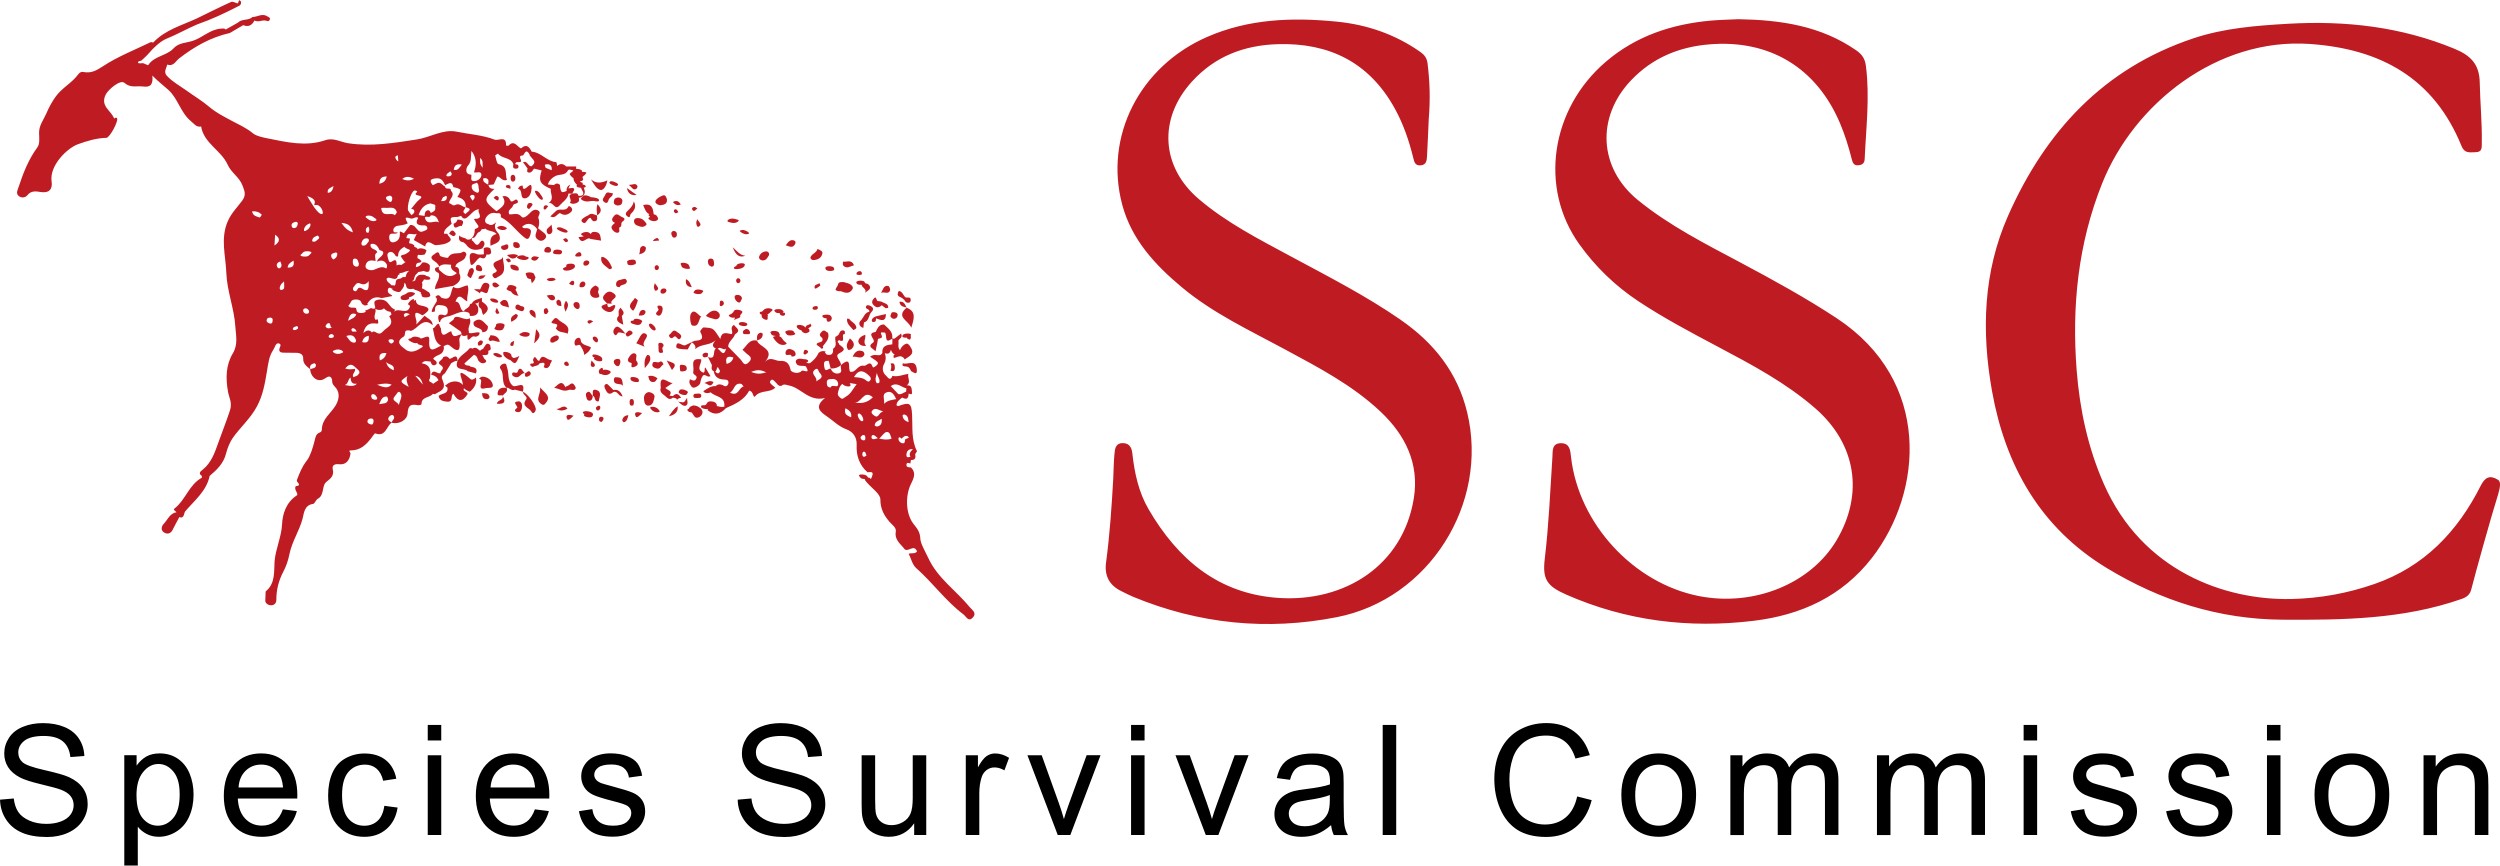 <?xml version="1.0" encoding="UTF-8"?>
<svg id="Layer_2" data-name="Layer 2" xmlns="http://www.w3.org/2000/svg" viewBox="0 0 588.56 203.78">
  <defs>
    <style>
      .cls-1 {
        fill: #bf1b23;
      }
    </style>
  </defs>
  <g id="IUCN_SSC" data-name="IUCN SSC">
    <g>
      <path class="cls-1" d="M126.12,96.53c-.11.42-.6,1.19-1.04.34-.46-.89-2.44-1.13-1.22-2.83.5-.69-.77-1.04-.73-1.78,1.05.31,3.24,3.32,2.99,4.27ZM113.58,88.66c-.25,0-.95.47-.72.52,1.28.29-1.03,2.97,1.6,2.17.57-.08,1.75.15,1.55-.79-.22-1.03-1.19-1.85-2.43-1.89ZM127.15,91.23c.2,1.73-1.29,2.79.29,3.9.61.42.83.02,1.13-.35,1.17-1.43-.1-2.11-1.42-3.55ZM122.06,94.49c-1.65.12-.19,1-.27,1.49-.67.43-.82.91.07,1.04.81.12.99-.69,1.05-1.3.05-.56-.26-1.28-.85-1.24ZM118.35,93.12s0,0,0,0c-.01.01-.03.03-.04.04l.04-.04ZM117.15,92.51c-.12.94.78.41,1.2.6.43-.54,1.35-.84.91-1.81-.99-.1-1.95,0-2.11,1.2ZM119.26,91.31s.02,0,.03,0h0s0,0,0,0c-.01-.01-.02-.02-.03-.03,0,0,0,0,0,0,0,.01,0,.03.01.04ZM120.73,90.81c-1.38-1.13-.82-2.88-1.36-4.28-.16-.41-.06-1.07-.77-.91-.6.13-1.16.72-.78,1.21,1.05,1.34.05,3.28,1.43,4.45.7-.07,1.17.89,1.96.45.63.16,1.26.32,1.89.48.67-2.86-1.64-.82-2.37-1.39ZM123.12,92.2h0s0,0,0,0c-.01,0-.02,0-.03,0,0,.02,0,.03,0,.04h0s.03.02.05.02c0-.02,0-.04,0-.06h0ZM133.47,90.9c-.13.01-.25.18-.37.27h0c-.84-1.93-1.73-.57-2.65.15,1.14.08,2.1,1,3.36.51.54-.29,1.31.34,1.71-.37.09-.16-.12-.56-.28-.79-.71-1-1.17.17-1.77.23ZM113.48,92.56c.07.91.33,1.51,1.27,1.41.34-.04.6-.38.47-.69-.31-.8-1.02-.7-1.74-.72ZM130.97,96.27q1.24.76,2.63-.06c-.92-1.21-1.78.22-2.63.06ZM116.97,95.04c1.62.14,2.24-.29,1.4-1.76.17.99-1.26.84-1.4,1.76ZM118.35,93.12s-.04.04-.04.04c.03.04.04.08.06.12,0-.05,0-.1-.02-.16ZM144.57,50.82c-.56.62-.75,1.21.21,1.65-.45.42-1.13.79-.65,1.53.3.45.84.91,1.38.77.55-.14.13-.82.31-1.23.75-.18.23-1.03.7-1.35.68-.46.68-.81-.11-1.11-.6-.23-1.1-1.09-1.84-.27ZM191.53,61.23c1.01-.07,1.89-.5,2.08-1.59.09-.52-.49-.75-1.15-1.03-.22.88-1.25,1.09-1.62,1.88-.19.4.3.77.7.74ZM149.27,52.16c.08.9.99,1.02,1.6,1.21.37.12,1.08-.01,1.38-.61-.44-.71-.97-1.32-1.83-1.41-.56-.06-1.22.04-1.15.82ZM155.68,48.29c.67-.08,1.43-.31,1.34-1.33-.15-.49-.32-1.2-1.01-.93-.66.25-1.51.75-1.7,1.32-.17.53.72,1.03,1.36.95ZM152.94,50.43s-.05.01-.07.02c-.37.1-.11.37.09.52.08.12.08.15-.13.23-.43.16.02.5.22.62.36.21.97.33,1.37.18.7-.27.57-.65.21-1.17-.15-.21-.43-.34-.74-.4-.16-1.43-.43-2.62-2.47-2.17.37.92.65,1.87,1.51,2.17ZM148.51,50.34c.84-.76,1.38-1.66.71-2.94-.21,1.03-.85,1.67-1.53,2.31-.4.37-.54.78-.04,1.19.8.65.62-.34.86-.55ZM179.5,61.3c.87.08,1.19-.65,1.55-1.24.12-.56-.29-.88-.62-.88-.75,0-1.4.45-1.68,1.14-.22.55.28.94.75.99ZM145.04,66.87c-.03.44.18.76.84.73.23-.77,1.49-.34,1.69-1.28.08-.36-.33-.81-.75-.64-.66.26-1.7.08-1.79,1.19ZM149.47,70.12c-.37.75-1.2,1.2-1.16,2.04.02.4.69,1.12.82.94.49-.67.76-1.52,1.03-2.33.04-.12-.42-.4-.69-.65ZM172.5,58.2q1.03,2.85,2.96,1.99c-1.24-.07-1.93-1.05-2.96-1.99ZM149.87,45.9c-.74-.54-1.34-.97-2.28-1.64q.35,1.93,2.28,1.64ZM187.17,57.49c.17-.31.15-.71-.13-.83-.91-.39-1.43.19-2.05,1.09.89.29,1.63.73,2.18-.26ZM167.6,62.79c.44-.08.56-.41.5-.84-.06-.46-.03-1.01-.68-1.07-.46-.05-.76.17-.76.66,0,.6.22,1.07.93,1.25ZM161.5,65.73q-.3,1.76,1.37,1.87c-.36-.72-.52-1.52-1.37-1.87ZM152.07,58.35c0-.16-.47-.49-.67-.45-1.11.22-.52,1.33-.96,1.97.89-.18,1.61-.52,1.63-1.51ZM172.97,70.16c.1.39.46.88.82,1.02.62.24.59-.52.88-.82,0-.58-.37-.85-.85-.92-.52-.08-1,.12-.85.72ZM158.85,55.93c.48-.1.54-.52.5-.91-.04-.44-.37-.62-.79-.66-.49.12-.61.49-.47.88.11.33.25.79.76.69ZM149.8,44.45c.16-.1.33-.48.27-.62-.37-.85-1.04-.33-2.03-.29.79.53.96,1.39,1.76.91ZM156.88,68.48c.09-.34-.23-.58-.56-.58-.41,0-.77.2-.82.64-.04.32.1.61.52.6.45-.01.77-.28.87-.66ZM138.72,61.89c.09-.34-.23-.58-.56-.58-.41,0-.77.2-.82.64-.04.32.1.61.52.6.45-.01.77-.28.87-.66ZM169.86,72.06c.25-.06.44-.36.56-.48.02-.56-.23-.78-.55-.8-.45-.03-.38.4-.41.67-.03.28-.07.71.4.61ZM160.27,48.14c-.52-.9-1.08-.99-1.86-.58.53.61,1.02.93,1.86.58ZM155.11,63.12c.06-.33-.08-.58-.43-.7-.38,0-.56.28-.57.59,0,.19.16.5.32.55.32.11.61-.08.68-.44ZM174.3,66.19c.06-.33-.08-.58-.43-.7-.38,0-.56.28-.57.59,0,.19.16.5.32.55.32.11.61-.08.68-.44ZM154.71,68.31c.58-.43-.06-.93-.55-1.65-.12.49-.24.72-.21.93.06.43.15,1.17.76.72ZM163.92,52.53c.06.43.15,1.17.76.72.58-.43-.06-.93-.55-1.65-.12.49-.24.72-.21.93ZM158.64,49.73c0,.17.25.41.43.47.15.05.38-.13.63-.24-.18-.27-.26-.54-.44-.63-.36-.19-.63.02-.61.4ZM163.4,49.69c.26-.12.47-.36.79-.62-.3-.17-.48-.36-.66-.35-.3.02-.68.13-.59.55.04.17.37.45.45.41ZM192.18,67.88c.33-.19.65-.4.93-.65.05-.05-.12-.34-.21-.58-.4.41-1.09.24-1.13.89,0,.17.02.56.4.33ZM154.09,93.42c.11-.54-.61-1.03-1.35-1.12-.86.15-1.18.86-1.13,1.56.05.71.17,1.8,1.23,1.62.96-.16,1.1-1.31,1.25-2.06ZM146.16,77.38c-.4-.31-.87-.8-1.42-.15-.35.41-.46.92-.22,1.32.62,1,.76-.3,1.15-.29.52.01,1.04.17,1.55.28-.35-.4-.66-.85-1.06-1.17ZM147.28,78.56c.25,1.16.84.48,1.33.23.34-.17.43-.5.14-.75-.75-.63-1.03.19-1.47.52-.02,0-.04,0-.06-.01.01.01.02.02.03.04l.03-.02ZM156.2,85.78c-.1-.48-.57-.85-.83-.62-.56.5-1.61-.52-1.79.58-.11.66.51.93,1.1,1.03.81.14.98-.72,1.52-1ZM148.7,85.49c.06.38-.34,1.16.47.94.48-.13,1.5-.54.64-1.49-.24-.57.36-1.45-.32-1.72-.59-.23-1.12.38-1.46.95-.49.82-.05,1.13.68,1.31ZM140.95,94.49c.11-.97.9-2.25-.6-2.69-1.07-.32-.75.77-.77,1.4.7.17.22,1.48,1.37,1.29ZM146.72,91c-.27-.92.04-2.16-1.37-2.17-.3,0-.76-.18-.81.5-.14,1.67,1.9.61,2.18,1.67ZM146.74,76.43c-.12-.72-.24-1.37-.35-2.03.95-.88.05-1.3-.26-1.96-.77.64-.4,1.3-.47,1.88q-1.17,1.25,1.08,2.11ZM152.96,83.77c-.05-.13-.55-.25-.6-.19-.62.81-.7,1.73-.56,3.1.85-1.09,1.62-1.76,1.16-2.92ZM154.06,89.9c.29-.06.49-.54.73-.83-.62-.49-1.3-.74-2.17-.52.16.86.42,1.58,1.45,1.35ZM155.49,80.7c-.82,0-.37.68-.47,1.07.1.5-.2,1.33.6,1.32,1.06,0-.07-.96.45-1.43.38-.35,0-.96-.57-.96ZM145.21,86.16c.66.2.71-.43.83-.8.1-.56-.13-.87-.6-.87-.5,0-1.01.22-.93.8.05.33.4.77.7.87ZM146.5,98.93c-.03.15.32.53.39.5.74-.25.88-.95,1.04-1.69-.81.06-1.3.46-1.43,1.19ZM151.98,73.42c.02-.13-.28-.44-.44-.45-.81-.06-.97.56-1.16,1.32.92.05,1.49-.11,1.6-.87ZM158.2,87.11c1.58-1.71-.03-1.66-1.25-2.25.54.97.89,1.6,1.25,2.25ZM148.79,93.94c-.58-.04-.55.45-.56.84,0,.32.05.69.44.72.59.04.52-.46.57-.78-.02-.38-.07-.75-.45-.77ZM144.39,91.82c-.32-.33-.63-.68-.97-.99-.26-.23-.54-.68-.95-.28-.34.32-.13.71.03,1.07.41.89.9,1.52,1.91.67,1.02-.38,1.2,1.13,2.15,1q-.67-1.8-2.17-1.47ZM149.54,97.67c.07.27.18.67.57.48.32-.15.56-.46,1.06-.9-.48-.11-.73-.22-.98-.21-.39,0-.8.08-.65.64ZM133.4,98.3c.07.27.18.67.57.48.32-.15.56-.46,1.06-.9-.48-.11-.73-.22-.98-.21-.39,0-.8.08-.65.64ZM141.47,87.98s.03.03.04.05c.33.25,1.01.33,1.4.23.4-.11.56-.23.83-.55.34-.41-1.27-.9-1.78-.58,0-.1,0-.21-.03-.32-.07-.3-.29-.24-.49-.09-.55.4-.6.86-.2,1.4.09-.03.16-.08.23-.12ZM154.77,74.23c.58.34.96-.27,1.13-.84.2-.67.19-1.42-.64-1.45-.86-.03-.35.59-.21.98-.16.44-1.08.85-.27,1.31ZM141.59,98.11c-.4-.04-.56.22-.57.55-.01.3.03.62.6.69.12-.16.36-.36.44-.62.1-.33-.07-.59-.46-.62ZM158.4,93.62c.38.07.81.03.99.5.25-.31.57-.45.97-.45-.51-.81-1.07-1.34-1.95-.42-.26-.04-.52-.08-.78-.11.85-1.25-.57-1.25-.99-1.81.58-.39,1.16-.78,1.74-1.17-1.03.17-3.27-2.55-2.81,1.11-.36.98.34,1.43.97,1.92.54.5,1.06,1.11,1.87.43ZM186.1,82.2c-.57-.13-1.12.13-1.17.85-.07,1.15,1.37-.09,1.42.89.43.01.93-.05.95-.51.05-.76-.62-1.09-1.21-1.23ZM175.64,77.44c-.35.19-.78.36-.74.82.06.6.62.35.95.4.35.06.89.07.69-.57-.12-.39-.44-.65-.9-.65ZM179.56,78.61c0-.11-.37-.33-.51-.29-.99.28-.83,1.08-.81,1.82.78-.21,1.36-.62,1.32-1.54ZM178.24,80.21s0-.04,0-.06c-.02,0-.03.01-.04.02l.05.04ZM189.21,82.93c-.08.22-.11.43.32.55.16-.11.49-.23.63-.46.24-.38-.14-.56-.42-.64-.44-.12-.44.29-.54.55ZM162.64,73.88c-.38.7-.03,2.67.31,2.75,1.72.43,1.37-1.26,2.22-2.31-.35.75-1.61-2.1-2.53-.44ZM169.08,73.49c-.91-.83-2.04-.13-2.9.87.65.48,1.45.56,1.99.75.94.35,1.83-.79.91-1.62ZM203.48,83.55c.1-.16-.09-.73-.29-.81-1.17-.53-1.93.06-2.47,1.26.93-.23,2.03.75,2.76-.44ZM205.93,72.07c.64.52,1.16.21,1.68-.2.3.24.61.47.91.71.2-.04.4-.07.59-.11.06-1.06-.94-1.01-1.5-1.43-.31-.05-.62-.17-.92-.15-.46.03-.27-1.59-1.12-.43-.48.65-.21,1.15.35,1.61ZM199.65,82.34c.06.09.62,0,.8-.16.9-.83.68-1.62-.35-2.51-.59.91-1.08,1.71-.44,2.67ZM201.61,77.21c-.04-1.07-1.17-1.36-1.68-2.13-.05-.07-.27-.03-.51-.06-.15,1.28.86,1.9,1.5,2.69.01.02.69-.34.68-.51ZM203.7,78.8c-.91.31-1.64.86-1.62,1.61.02.52.68,1.2,1.83.99-.84-.81-.02-1.66-.21-2.6ZM209.55,68.32c.09-.28-.21-.95-.43-1-1.14-.25-1.22.97-1.73,1.63.74-.38,1.81.5,2.17-.63ZM208.58,73.93v-.02s-.02.01-.02.02c0,0,.01,0,.02,0ZM211.2,74.63c.43-.85-.24-1.23-1.12-1.12-.39.16-.25.63-.49.87.41.98,1.36.74,1.61.24ZM212.56,70.32c.1.12.23.21.35.31.26.57.7.78,1.27.55.14-.06.24-.39.23-.59-.05-.99-1.06-.23-1.39-.73-.42-.5-.62-1.22-1.38-1.36-.05-.01-.18.23-.23.38-.38,1.08.76.97,1.15,1.44ZM203.87,72.17c-.23.65.94.52.79,1.21-1.06.21-1.29,1.24-1.87,1.93-.56.49-.69,1.03-.12,1.6.15.14.38.2.57.29.05-.43.11-.86.16-1.29,1.28-.34,1.04-1.78,1.8-2.5.62-.65.33-1.1-.35-1.42-.35-.16-.82-.28-.98.18ZM213.47,72.4s-.04,0-.06-.01c0,.02.01.03.02.05-2.65,2.27.5,2.98,1.1,4.73.65-2.1,1.26-3.83-1.1-4.73,0,0,.03-.03.03-.03ZM211.75,71.04c.15,1.15.97,1.16,1.66,1.34-.34-.67-.55-1.5-1.66-1.34ZM205.24,75.42c-.05.34.22.39.45.38.59,0,.52-.46.55-.85,1.11.4,2.3.99,2.33-1.02-.79.18-1.58.36-2.37.55-.44.19-.88.39-.96.94ZM210.66,86.59c0-.61-.06-1.29-1.01-.99.31.56.16,1.11,0,1.67.69.29,1.03-.02,1.02-.68ZM194.91,78.31c-.47-.09-.77-.89-1.42-.25-.54.53-.71.89,0,1.44.3.24.19.88-.22.99-2.32.58.08,1.07.01,1.59.37,0,.67-.07.42-.55.72-.95,1.68-1.81,1.22-3.21ZM212.55,85.52c-.06.14-.09.28-.09.44.22.38.61.26.94.33.67.06.85.59,1.09,1.08.65.31,1.55,1.19,1.33-.56-.3-2.4-2.2-.81-3.27-1.29ZM201.05,62.46c-.59-1.48-1.72-.72-2.59-.86.01.31-.1.73.05.9.84.91,1.63.16,2.53-.04ZM195.83,74.87c0-.11-.06-.16-.1-.24,0-.03.01-.06-.01-.09-.02-.02-.04-.05-.06-.07,0,0,0-.01-.02-.02-.03-.04-.06-.08-.09-.12-.38-.47-2.25-.23-1.95.15.06.07.11.14.17.21.14.17.47.24.82.26,0,.02,0,.05,0,.07.02.38.05.83.61.71.42-.09.58-.46.64-.86ZM202.91,64.31c-.04-.35-.34-.56-.7-.46-.21.06-.47.23-.53.41-.2.56.33.35.59.5.23-.13.7.07.64-.45ZM174.3,74.42s-.02-.11-.06-.19c.17-.16.31-.36.5-.66.32-.51-1.6-.92-1.9-.43-.35.56-.46.71-1.1.96-.44.17.12.51.3.59.3.13.65.13.98.08-.06.18-.12.39-.15.65.54-.66,1.24-.24,1.45-1.01ZM191.79,72.93c.32,0,.63,0,.74-.38.11-.34-.16-.49-.36-.49-.28,0-.69.09-.81.29-.2.33.04.56.43.58ZM151.83,78.49c-.89-.35-1.36,1.4-2.04,2.32.75.31,1.37.56,1.98.82-1.06-1.18,1.58-2.53.06-3.14ZM164.65,95.93c-.32-.32-1.3-.61-1.63-.42-.19.11-.4.15-.58.29-.04.03-.36.47-.3.46-.42.05-.39.32-.13.55.2.19.54.28.86.32.51.65.68,1.57,1.71,1.08.66-.31,1.17-1.22.46-1.98-.14-.15-.27-.24-.4-.31ZM162.42,89.28c-.04.31-.21.67-.1.9.22.49.54,1.19,1.11,1.08.54-.11,1.31-.61,1.41-1.06.16-.71.25-1.37.79-1.89.56-.16.96.63,1.63.23-.41-.69-.81-1.36-1.21-2.03-.35.34.09.95-.44,1.23-1.89-.77-.39-2.09-.51-3.14-2.86-.46-1.57,1.73-1.89,2.92-.21.8,1.06.77.75,1.53-.37.92-.98.43-1.53.23ZM157.47,98q2.28-.51,2.07-2.33c-.89.49-1.34,1.32-2.07,2.33ZM139.54,93.21s.02.02.03.03h0s0,0,0,0h0s0,0,0,0c0-.02,0-.03,0-.05-.01,0-.02-.01-.03-.01,0,.01,0,.02,0,.03ZM138.02,92.56c-.24.25.07,1.53.41,1.69.7.32,1.11-.27,1.11-1.04-.46-.38-.67-1.56-1.52-.65ZM157.88,79.55c.46.26.65-.29,1-.39.47.12.82,1.08,1.27.54.61-.73-.19-1.16-.75-1.54-.98-.92-1.26.33-1.81.64-.23.13,0,.59.28.75ZM160.68,87.44c.47-.06.98-.12,1.01-.64-.03-.77-.52-.87-1.01-.91-.58-.05-.7.05-.61.78.07.58-.05.86.61.77ZM161.77,93.68h0c-.42.4-.51,1.31-1.43.97-.3.02-.56-.04-.75-.23.43.55,1.36,1.32,1.85,1.09.76-.37.25-1.2.33-1.83ZM164.15,92.68c-.36.03-.86-.08-.9.48-.04.58.43.53.82.55.44-.06,1.08.11,1.02-.62-.04-.49-.56-.45-.94-.41ZM167.61,90.52c.17-.14.25-.38.37-.57-.52-.3-1.05-.36-2.16.23.88.16,1.12.9,1.79.35ZM166.15,83.04c-.46,0-.86.31-.73.72.19.6.73.33,1.16.23.07-.41.41-.94-.43-.95ZM166.61,83.98s-.03,0-.04.01c0,.01,0,.03,0,.04l.05-.05ZM139.07,85.88c0,.37.31.55.62.5.36-.06.44-.4.28-.69-.14-.25-.38-.44-.71-.81-.09.46-.19.73-.19,1ZM140.81,68.59c.37-.82,0-1.13-.67-1.37-.71.34-1.22.91-1.22,1.63,0,.78.56,1.3,1.4,1.27,1.52-.07.28-1.05.5-1.53ZM126.98,84.89c-.61.4-.91-1.83-1.49-.22-.11.31.72.94-.43.93-.27,0-.32.29-.14.48.14.15.47.35.55.3.49-.35,1.26-.17,1.56-.85.74-.16,1.55-.4.97.88.69.51,1.13.18,1.49-.45-.11-.45.97-1.21.03-1.24-.79-.03-1.88-1.7-2.53.17ZM142.08,60.53c-.13-.06-.29-.03-.5-.04-.34,1.55.96,2.07,1.81,2.84.16.15.79-.09.67-.38-.42-.97-.92-1.94-1.97-2.41ZM137.54,83.55c.87-.51,1.33-1.02,1.6-1.74-.76-.52-1.86-.46-2.37-1.38,0-.52-.2-1.05-.75-.88-.63.2-.88.93-.72,1.51.2.72.9-.14,1.3.22h0c.38.71.91,1.34.93,2.27ZM123.54,87.86s.03.03.04.05l.05-.05s-.06,0-.09,0ZM121.56,87.78c-.37-.04-.93-.3-.99.24-.05.5.52.74,1,.79.82.08,1.12-1.04,1.96-.95-.27-.33-.55-.66-.82-.99-.89-.33-.57.86-1.16.92ZM131.56,79.51c.03-.45-.46-.63-.86-.5-.59.2-1.2.49-1.16,1.26.02.37.36.44.74.37.46-.31,1.24-.4,1.29-1.14ZM126.21,77.5c-.14,1.06-.27,1.99-.45,3.34,1.21-1.17,1.87-1.96.45-3.34ZM117.73,71.29c.28.89,1.18.75,2.1,1.1-.22-1.05-.27-1.85-1.24-1.77-.32.03-.9.54-.85.67ZM120.29,68.63c.4.64,1,.98,1.82.99-.41-.33-.38-1.06-.78-1.36.11-.14.21-.29.25-.46.15-.53-1.81-1.01-1.96-.44-.05.18-.2.35-.32.49-.24.28.4.63.99.75,0,0,0,.03,0,.03ZM123.42,72.72c.09-.76-.74-.51-1.08-.83-.34-.31-.95-.26-1,.41-.04.61.56.63.96.8.46.2.9.33,1.12-.39ZM139,56.25h0c.81.13,1.61.26,2.5.4-.15-.99-.13-1.86-1.17-2.02-.51-.08-1.08-.11-1.22.47-.13-.09-.26-.21-.34-.27-.33-.27-.87-.23-1.26-.14-.12.03-.96.32-.64.57.23.18.39.31.56.42-.41.05-.81.09-1.24.14.89,2.19,1.95-.26,2.81.42ZM128.15,58.87c-.1.58.42.55.79.6.45.06.78-.1.81-.62-.09-.43-.3-.75-.78-.73-.47.02-.76.36-.82.75ZM135.9,72.77c.39,0,.55-.26.57-.59.04-.51-.1-.97-.66-1.07-.43-.07-.84.2-.8.64.04.48.39.85.88,1.02ZM121.91,74.24c.01-.09-.42-.38-.49-.33-.64.4-1.42.75-1.03,1.86.66-.41,1.4-.66,1.52-1.53ZM133.26,70.81c-.61.86-.54,1.54-.12,2.58.43-.98,1-1.62.12-2.58ZM130.26,70.68c.33-.07.52-.45.36-.75-.38-.72-1.04-.49-1.92-.35.5.65.81,1.26,1.56,1.1ZM129.56,55.08c.83-.48.37-1.19.28-2.21-.56.75-1.42.93-1.06,1.88.12.32.47.51.78.32ZM126.06,74.88c.16-1.1-.1-1.69-.9-1.92-.14-.04-.52.21-.51.3.05.8.66,1.16,1.41,1.62ZM137.12,67.62c.46-.04.64-.37.7-.78-.06-.34-.25-.61-.6-.56-.55.07-.78.54-.8,1.01-.02.39.41.36.7.34ZM139.58,79.84c.15.31.45.64.76.74.39.12.44-.29.46-.6-.17-.34-.33-.71-.79-.74-.47-.03-.54.38-.43.6ZM133.62,78.56c.83-2.13-1.29-2.36-2.18-3.34-.82-.9-1.14.17-1.61.59.01.72,2.15-.05,1.03,1.47.6,1.11,1.86.8,2.76,1.28ZM123.58,87.91s.03-.01.04-.02c0-.01,0-.02,0-.03l-.05.05ZM124.28,88.63c.41-.15.95-.59.51-1.08-.42-.47-.76.22-1.17.34-.1.53-.06,1.01.66.74ZM126.88,60.54c-.71-.14-1.33-.46-1.79.23-.05.07.03.34.12.39.65.4,1.18.24,1.67-.62ZM131.47,70.56c-.11-.03-.47.28-.48.44-.05.77.4,1.05,1.17,1.06-.03-.66.03-1.29-.7-1.51ZM116.04,66.62c-.1.05-.15.52-.04.65.49.59,1.01.49,1.58-.04-.48-.46-.87-.95-1.54-.61ZM135.44,60.07c-.1.38.38.33.64.33.36,0,.78.02.81-.45-.09-.42-.32-.69-.64-.57-.32.12-.73.4-.81.68ZM128.05,73.47c.03.38.31.59.62.45.22-.1.32-.44.46-.64-.22-.34-.16-.79-.62-.71-.51.09-.49.51-.46.9ZM144.88,71.95c-.08-.07-.16-.11-.25-.14-.58-.04-1.53,1.37-1.69-.32-.59.28-1.96.39-.96,1.3.87.8,2.46,1.26,2.9-.84ZM142.48,69.17c-1.18,1.16-.04,1.62.46,2.3,0,0,0-.01,0-.02.36.01.73.03,1.09.04h0c-.68-.98,1.9-1.32.49-2.4-.63-.48-1.25-.69-2.04.08ZM133.26,86.12c.29.08.69.05.66-.36-.02-.25-.31-.47-.44-.65-.5.04-.74.22-.65.59.04.17.26.38.43.42ZM141.3,96.18c.08-.29.04-.69-.37-.66-.25.02-.47.31-.65.45.04.5.23.74.6.64.17-.04.37-.26.42-.43ZM138.75,76.2c.27-.08.5-.29.91-.56-.35-.14-.52-.27-.68-.27-.3,0-.68.04-.66.46,0,.14.32.4.42.37ZM120.85,81.32c.12-.26.11-.57.18-1.06-.34.17-.54.21-.65.34-.19.23-.41.54-.09.8.11.09.51.02.56-.08ZM135.18,66.57c0-.5-.32-.55-.62-.4-.24.12-.4.41-.6.63.25.11.49.29.75.33.41.06.48-.27.47-.56ZM133.18,57.01c.11.06.38-.14.56-.21-.04-.44-.29-.66-.61-.7-.18-.02-.38.17-.57.27.2.22.37.5.62.64ZM119.65,60.85c-.18-.02-.38.17-.57.27.2.22.37.5.62.64.11.06.38-.14.56-.21-.04-.44-.29-.66-.61-.7ZM125.15,44.29c.04-2.33-2.03,1.78-2.1-.58-.81-.11-1.1.74-1.07.75,1.26.28.26,2.34,1.61,2.23,1.23-.1,1.55-1.67,1.56-2.39ZM141.27,44.71c.78.21,1.52-.94,1.71-2.25-1.37.64-2.64.81-3.85-.23.64,1.02,1.26,2.23,2.15,2.47ZM134.54,48.92c-.19-.24-.6-.58-.75-.26-.67,1.34-2.17.17-2.95,1.07-.42.4-.85.79-1.29,1.21,1.16.63,1.53-.53,2.27-.79.92.64,1.76.53,2.57-.21.36-.33.44-.65.15-1.02ZM140.58,50.7s-.02.02-.03.02h0s0,.01,0,.02c.01,0,.02,0,.03.01,0-.02,0-.03,0-.05ZM138.53,50.67c-.74.3-1.91,1.03-1.6,1.42,1.07,1.35,1.22-.94,2.13-.79.2.45.51.89,1.02.77.76-.17.43-.85.47-1.34-.66-.21-1.32-.72-2.02-.07ZM140.68,48.06c-.36.97-.15,1.81-.1,2.64,1.22-.79,1.01-1.63.1-2.64ZM120.57,41.2c-.39.15-.4.63-.33,1.02.06.32.22.57.61.54.47-.16.51-.55.47-.94-.05-.42-.3-.8-.75-.62ZM142.5,45.87c-.25.58-1.08,1.19-.16,1.76.75.46.84-.33,1.03-.81.31-.43.95-.63.9-1.35-.6.14-1.37-.67-1.78.39ZM124.54,49.23c.2-.22.49-.48.7-.78.24-.33.12-.58-.29-.66-.49-.09-.75.16-.84.6-.06.3-.14.62.43.84ZM128.5,48.32c-.35.02-.51.3-.52.62,0,.21.01.48.47.36.17-.21.39-.49.62-.77-.19-.08-.38-.22-.57-.21ZM119.37,43.59c-.2.07-.44.18-.16.57.26.08.6.19.94.3,0-.2.07-.44,0-.6-.14-.32-.46-.37-.77-.26ZM116.19,46.57c.29.23.49.42.72.56.28.17.45-.06.5-.26.1-.46-.17-.73-.61-.75-.16,0-.33.23-.61.45ZM116.46,64.22c-.66.21-.65.66-.27,1.07.43.47.72.04,1.16-.17,2.26-1.09.94-3.08,1.06-4.74-.04,1.31-3.72.73-1.55,3.16.23.26-.07.57-.41.68ZM121.26,56.99c-.46,0-.43.37-.43.65,0,.61.45.73.95.76.3-.05.64-.09.6-.52-.06-.67-.52-.88-1.12-.89ZM119.36,60.04c1.04,1.1,1.79,1.08,2.6.1-.8-.46-1.55-.3-2.6-.1ZM118.86,58.84c.48-.08.89-.33.81-.92-.05-.39-.32-.49-.79-.3-.19.27-.95.02-.91.65.02.39.47.64.89.57ZM112.3,59.83c-1.72-.73-1.86.14-1.65,1.48.11.85.14,1.67,1.16.47,1.08-1.28,1.14-1.23,1.61-1.03q.83.35,1.12-.83c1.37.15,1.16-.64.87-1.47-.51-.3-1.02-.31-1.53-.02.01.48.03.96.04,1.44-.54,0-1.16.17-1.62-.03ZM110.85,65.49c.23-.49.53-.99.69-1.53.13-.41-.14-.91-.55-.84-.66.13-.65.92-.91,1.42-.18.35.21.7.76.95ZM113.53,63.36c-.1-.5-.36-.9-.86-.98-.51-.08-.62.31-.64.73-.03.68.5.64.94.74.45.11.5-.19.57-.5ZM114.32,64.69c-.4.44-1.52-.31-1.7.92.89.18,1.38-.17,1.7-.92ZM105.48,60.66c-.07.14-1.86-.19-1.93-.51-.29-1.26-.81-.64-1.29-.31-.53.36-1.11.75-.27,1.43.53.42,1.2.74,1.38,1.49.85-.76,1.86-.49,2.84-.42-.23,1.12.66,1.46,1.35,1.95-1.1.97-2.21.9-3.31,0-.38-.44-1.18-.63-.9-1.46-.33.1-.85.15-.9.34-.18.62.31.91.83,1.11.47,1.36-.88,2.38-.87,3.78,1.57-.28,2.95-.52,4.33-.77,1.21-.66,2.13-1.45,1.36-3.01,0-.66.06-1.37-.89-1.46.21-1.39,2.09-1.13,2.39-2.43.27-.37.28-.73-.1-1.02-.29-.22-.58-.12-.83.12-1.07.34-2.46-.23-3.2,1.21ZM114.76,66.67c-1.23-.45-1.29.8-1.74,1.46-.27-.07-.85-.06-1.46-.03.46.36,1.03.57,1.45.98.05-.11.07-.23.06-.35.57-.44,1.6,1.1,1.86-.4.09-.53.69-1.35-.18-1.67ZM114.87,76.82c-.96-.88-1.73-2.4-3.36-1.01-.35,1.68,1.99,1.07,2.05,2.4.91-.01,1.34-.49,1.31-1.39ZM110.79,89.26c-4.19-3.63-1.55.49-1.86,1.36-.76-1.11-2.8-1.11-3.97.06-.06,0-.12-.04-.18-.05.06.28.32.45.56.63.22,1.62-1.42,1.27-2.08,1.96.23,1.07.95,1.23,1.95,1.34,1.64.17.75-1.5,1.54-1.86,1.03,1.85,2.13,2,3.31.13.18-.69-1.26-.61-.83-1.43.37.42.89.61,1.39.83,1.04-.88,1.71-1.92,1.43-3.36-.36.34-.92.68-1.25.39ZM115.45,80.31c.76-.44,1.46.32,2.22.13-.32-1.18-1.17-1.52-2.25-1.5.05.46-.92.94.03,1.37ZM116.64,73.34c.02.2.17.47.34.54.15.06.4-.1.6-.16-.13-.26-.26-.53-.61-1.26-.19.47-.35.69-.33.88ZM105.71,55.07c.54.08,1.08,1.14,1.61,0-.54-.99-1.08-1.11-1.61,0ZM113,80.16c-.16.16-.33.32-.49.49-.12,1.01.41.73.94.47.25-.5.49-1.01-.45-.96ZM105.16,74.54c1.46-.19,2.71-1.2,4.24-1.17.57.14,1.3.07,1.2,1,1.41.12,2.19-.41,1.96-1.94-.09-.44-.36-.73-.69-.97.35-.02.69-.1.95-.39,0,0,.02,0,.03,0,0,0-.01,0-.02.01-.27.49-.19.94.12,1.38.68.28.35,1.24.86,1.67,1.85-1.45.85-2.31-.35-3.13,0-.29,0-.59-.01-.88-.85.34-1.89.37-2.38,1.35-.15.01-.29.05-.42.12-.06.93-1.15.98-1.46,1.7-1.14-.35-.55-2.17-1.96-2.3.89-2.44,1.85-.28,2.79-.05-.21-1.26.53-2.49.08-3.75-1.13.07-2.15,1.22-3.37.34-.78,1.05-.24,3.61-2.88,2.52-.4-.66-.85-.74-1.37-.12.46.23.4.63.33,1.03-.38.67-.88,1.31-1.12,2.04-.24.72.39.34.68.35,0-.97.15-1.8,1.46-1.49,1.35.06,1.84.73,1.47,2.03-.19.12-.44.39-.58.34-1.77-.57-1.73.35-1.33,1.58.08,0,.17,0,.25,0,0-.07-.02-.13,0-.2.27-.71.88-.92,1.54-1.07ZM108.67,53.25c.65-1.17.48-1.44-.97-1.57-.12.5-.43.83-.92.98.1,1.92,1.35.13,1.9.59ZM96.78,69.86c.34-.14.6-.35.86-.61.29-.29-.59-.47-.71-.48-.41-.04-.93,0-1.23.31-.4.41-1.73.39-1.32,1.28.23.5,2.2.31,1.93-.26-.04-.08-.08-.09-.12-.08.01,0,.01,0,.03-.01.15-.08.39-.09.55-.16ZM120.23,63.05c.19.57,2.08.9,1.91.41-.02-.11-.04-.22-.06-.33.02-.65-1.9-1.08-1.91-.63,0,.25-.02.31.06.55ZM123.81,60.4c-.09-.05-.18-.11-.27-.17-.42-.32-2.32.06-1.71.52.44.33.96.41,1.49.46.87.08,1.84-.68.48-.81ZM118.79,76.56c.05-.55-1.96-.66-2.01-.07-.03.31-.15.53-.34.77-.32.42,1.56.76,1.93.29.24-.3.38-.6.42-.99ZM124.7,78.66c.04-.52-1.69-.67-1.95-.22-.37.07-.62.22-.37.43.47.41,2.25.73,2.32-.21ZM117.66,83.4c-.08-.04-.17-.08-.25-.13-.78-.39-1.97-.04-.75.57.08.04.17.08.25.13.78.39,1.97.04.75-.57ZM138.26,96.81c-.23-.03-1.01-.05-1.04.31-.01.16.14.27.33.34,0,.06-.02.12-.03.19-.33.47,1.57.87,1.91.39.62-.88-.48-1.13-1.17-1.23ZM141.77,84.83c.15-.69-.41-.97-.99-1.19-.25-.09-1.07-.35-1.27-.05-.21.33.31.57.55.66-.08.02-.16.04-.24.06-.12.57,1.83,1.06,1.94.52ZM130.45,65.49c-.47-.23-2.37.09-1.43.56.03.01.06.03.08.04.47.23,2.37-.09,1.43-.56-.03-.01-.06-.03-.08-.04ZM132.18,59.69s0,0,0-.01c.04-.04.07-.07.07-.11.05-.08.08-.16.07-.32,0-.59-2.01-.66-2.01-.11l-.07.24c-.4.5,1.53.61,1.82.41.02-.02.05-.03.07-.05.02-.01.02-.03.03-.04,0,0,0,0,0,0ZM135.27,62.36c-.29-.5-2.23-.3-1.94.2.1.18-.25.37-.33.39-.35.08-.59.23-.36.55.22.3,1.08.22,1.38.15.52-.12,1.68-.55,1.26-1.29ZM147.64,61.65c.06.15.06.3.08.46.1.58,2.09.31,2-.23-.03-.16-.03-.31-.08-.46-.24-.6-2.17-.19-2,.23ZM160.5,62.79c.27.54,2.15.7,1.93.27-.11-.22-.18-.4-.25-.63-.17-.56-2.1-.81-1.93-.27.07.23.14.41.25.63ZM165.53,68.63c.32-.33-1.5-.71-1.93-.27-.15.16-.17.23-.29.38-.32.4,1.55.74,1.93.27.12-.15.14-.22.29-.38ZM175.35,62.36c.12-.63-1.85-.42-1.95.12,0,.05-.05.09-.07.13-.61.24-.94.76.14.74.63-.01,1.74-.21,1.88-.99ZM175.72,55.15c.1-.01.2-.03.29-.04,1.04-.15-.67-1.04-1.19-.97-.1.01-.2.03-.29.04-1.04.14.67,1.04,1.19.97ZM171.57,52.28c.07.02.67.17.5.11.43.15.97.14,1.38-.05.17-.08.73-.44.28-.6-.28-.1-.55-.15-.84-.23-.41-.1-1.06-.06-1.41.2-.29.22-.33.46.08.56ZM180,72.8c-.21.15-.37.34-.54.52-.28.03-.55.1-.61.29-.08.29.24.41.51.46-.04.06-.06.14-.06.24,0,.57.49.82.9.95.56.18.59-.26.51-.68.11-.33.06-.49-.06-.59.04-.01.08,0,.12-.03.4-.17.61-.54.97-.79.38-.26-.15-.48-.37-.54-.4-.11-1.02-.07-1.37.17ZM196.38,63.42c-.01-.1-.03-.2-.04-.29-.09-.62-2.08-.57-2.01-.08.01.1.03.2.04.29.09.62,2.08.57,2.01.08ZM187.2,78.5c-.12-.1-.22-.22-.3-.36-.15-.62-2.13-.41-2.01.06.06.26.18.36.37.57.41.45,2.26.09,1.93-.27ZM159.78,92.25c-.21.45,1.67,1.1,1.94.53.05-.14.12-.26.21-.38.23-.36-1.58-1.09-1.94-.53-.09.12-.16.24-.21.38ZM154.93,96.31c-.29-.33-.83-.54-1.27-.55-.22,0-.82.06-.51.42.1.11.2.22.29.34.29.33.83.54,1.27.55.22,0,.82-.06.51-.42-.1-.11-.2-.22-.29-.34ZM115.74,70.26c-.43,0-.41.29-.18.54.3.33.92.46,1.35.46h.04c.43,0,.41-.29.18-.54-.3-.33-.92-.46-1.35-.46h-.04ZM119.55,84.52c.13.08.38.2.63.27,1.15,1.13,1.25.93,2.11-1.03-.5.34-.95.47-1.39.53-.05-.04-.11-.08-.17-.13-.21-.09-.33-.27-.34-.52.04-.64-1.89-1.07-1.92-.61-.04.74.51,1.13,1.08,1.49ZM123.77,64.55c.12.26.21.54.34.8.1.21.49.32.89.35,0,.29.08.6.22.98.34-.43.75-.71.71-1.12.12-.07.18-.16.13-.27-.13-.26-.22-.53-.34-.8-.24-.52-2.19-.47-1.95.07ZM133.62,54.57c.11-.34-.63-.64-.83-.7-.14-.05-.29-.13-.42-.19-.78-.39-1.98-.05-.75.57.3.15.6.29.92.39.22.07.96.29,1.08-.06ZM127.12,45.57c-.46-.74-1.66-1.07-.94.09.18.28.37.56.58.81.15.18.68.75.96.51.27-.23-.21-.87-.34-1.03-.1-.11-.18-.26-.26-.38ZM144.56,47.19c-.01.08-.03.16-.04.24-.2,1.16,1.77,1.27,1.95.26.01-.08.03-.16.04-.24.2-1.16-1.77-1.27-1.95-.26ZM143.82,43.37c.06.03.11.06.17.08.3.15,1.04.48,1.36.25.31-.23.14-.46-.19-.63-.06-.03-.11-.06-.17-.08-.3-.15-1.04-.48-1.36-.25-.31.23-.14.46.19.63ZM137.32,46.13c-.17.18-.34.31-.49.51-.18.24.16.45.35.54.45.22.9.29,1.39.24.18-.02.36-.07.54-.09.14-.02.88.02.63-.06.25.08,1.09.31,1.27,0,.19-.33-.33-.56-.58-.64-.46-.15-.9-.19-1.34-.2-.37-.33-1.47-.62-1.78-.3ZM118.79,54.11c.19-.05.79-.29.38-.54-.07-.04-.14-.08-.21-.13-.39-.23-.93-.31-1.37-.2-.19.05-.79.29-.38.54.07.04.14.08.21.13.39.23.93.31,1.37.2ZM149.2,75.29c-.04.07-.07.13-.11.2-.26-.02-.5,0-.59.16-.19.34.34.55.59.63.42.13,1.02.33,1.46.16.38-.15.44-.43.62-.75.21-.36-1.64-.98-1.97-.4ZM150.41,89.73c0-.16,0-.25-.05-.41-.16-.56-2.1-.8-1.94-.24.01.06.02.12.03.18,0,.64,1.96.94,1.96.47ZM175.87,76.53s.03-.06.04-.08c.28-.56-1.67-.88-1.91-.39-.01.03-.03.06-.04.08-.28.56,1.67.88,1.91.39ZM153.01,76.21s-.06.02-.09.04c-.58.25.7,1.75,1.21,1.53.03-.01.06-.02.09-.04.58-.25-.7-1.75-1.21-1.53ZM182.63,73.54c.17.14.58.19.98.18-.01.04-.03.08-.04.14-.02.13.26.38.45.43.29.08.63.11.8-.24.05-.3-.06-.54-.34-.41-.08.04-.17.02-.26,0,.25-.08.38-.21.17-.38-.04-.05-.08-.1-.12-.15-.29-.51-2.22-.4-1.95.08.09.16.16.24.3.35ZM181.4,78.31c.05.15.12.29.21.42.13.22.54.32.95.35,0,.01,0,.02,0,.03,0,.01.02.02.02.03-.38.04-.67.15-.55.34.37.58.71,1,1.26,1.41.36.26.92.37,1.35.29.2-.04.8-.23.42-.51-.49-.36-.75-.67-1.08-1.19-.08-.12-.25-.21-.45-.26,0-.11,0-.21,0-.32.05-.05.07-.11.03-.18-.09-.13-.16-.27-.21-.42-.22-.53-2.18-.53-1.95.01ZM189.15,84.56c.46-.01-.06-.05,0,0h0ZM189.15,84.57s0,0,0,0c-.01,0-.03,0-.04,0,0,0,0,0,.01,0,.01,0,.02,0,.03,0ZM188.66,77.75c.14.43.54.63,1.02.71.38-.12.93-.2.9-.64-.02-.28-.15-.42-.32-.52.27-.16.54-.33.76-.53.05-.05-.12-.34-.21-.58-.4.41-1.09.24-1.13.89,0,0,0,0,0,0-.06-.02-.11-.03-.17-.05-.21-.51-1.87-.77-1.93-.27-.04.31.12.45.34.65.19.17.45.28.72.35ZM198.01,68.56c1.07.48,1.98.62,2.65-.43.39-.62-.29-1.08-.67-1.29-.31-.17-.55-.22-.75-.22-.41-.32-1.82-.33-1.89.18-.07.52-.51.85-.63,1.34-.07.29.69.48,1.3.42ZM201.69,66.74c.13.26.71.35,1.21.3-.16.66,1.35.98.73,1.89.64-.54,1.66-.85,1-1.8-.16-.23-.62-.41-1-.49,0-.03.01-.05,0-.08-.03-.06-.06-.11-.08-.17-.26-.51-2.21-.36-1.94.17.03.06.06.11.08.17ZM214.45,78.86c.25-.45-1.66-.47-1.95.06-.05.1-.06.17-.06.28,0,.26.53.34,1.04.28.07.28.38.4.66.49.05.02.31-.31.3-.47-.01-.15,0-.31-.05-.47.02-.04.05-.07.05-.11,0-.02.01-.04.02-.06ZM154.53,56.07c-.32.12-.73.4-.81.68l1.44-.12c-.09-.42-.32-.69-.64-.57ZM111.56,83.55c-.76.68-1.51,1.36-2.23,2.01.31.78,1.13.25,1.46.77.91.14,1.75.34,1.26,1.59-.65-.17-1.29-.35-1.94-.52-.71-.89-3.27.08-2.41-2.4-.59-.17-.97.31-1.45.48-.5.8-1,1.59-1.5,2.39-.52.38-1,.77-.59,1.51l.31.91c.32,1.68-1.18,1.85-2.07,2.53-.16-.04-.33-.08-.49-.11-.71,1-2.72.61-2.68,2.47,0,.07-.56.27-.82.22-1.8-.35-2.33.06-2.45,1.93-.1,1.55-2,2.65-3.78,2.19-1.24.86-1.36,3.42-3.83,2.51-.15-.06-.61.65-.89,1.03-1.22,1.61-2.58,2.96-4.8,2.97-.83,0-.11.47-.14.73-.2,1.59-1.04,2.73-2.7,2.53-1.16-.14-1.67.36-1.48,1.18.34,1.51-.41,2.12-1.45,2.93-1.24.97-.41,3.14-2.09,4.04-.45.24-.69,1.14-1.09,1.19-2.08.28-2.15,2.23-2.46,3.43-.77,2.92-2.52,5.44-3.11,8.41-.28,1.39-.74,2.8-1.4,4.05-1.14,2.14-1.69,4.34-1.68,6.75,0,.64-.43,1.23-1.23,1.23-.75,0-1.39-.52-1.37-1.1.04-.77.06-2.16.11-2.2,2.34-1.82,1.91-4.95,2.07-6.99.24-3.06,1.63-5.76,1.77-8.83.1-2.3.94-5.12,3.44-6.73.59-.38-.78-1.37-.21-2.2,1.43-.14.45-.74.23-1.2.01-.12.03-.24.07-.35.61-1.57,1.17-3.05,2.31-4.49.78-.99,1.4-2.99,1.79-4.54.25-1,.3-1.7,1.27-2.06.39-.14.45-.43.46-.73.07-2.47,2.1-3.74,3.22-5.58.64-1.05,1.24-2.78.08-4.19-.4-.48-.88-.85-.87-1.63,0-.21-.14-1.73-1.65-.62-1.59,1.18-3.4-.17-3.53-2.14,0,0,.05.04.05.04,0-.02,0-.04,0-.06.51-.23,1.28-.11,1.32-.95,0-.15-.28-.46-.37-.44-.74.17-1.23.55-.95,1.4-.01,0-.03,0-.04.01h0c-.79-.68-1.7-1.22-1.65-2.54.04-.99-.76-1.31-1.66-1.32-.96-.02-1.92,0-2.88-.03-.46-.02-1.04-.01-1.09-.65-.04-.54.79-1.38-.19-1.55-.65-.11-.85.97-1.22,1.53-1.02,1.52-1.19,3.26-1.49,5.05-.47,2.78-.92,5.57-2.34,8.24-1.56,2.92-3.96,4.95-5.75,7.51-.57.81-1.23,2.34-1.55,3.65-.57,2.27-2.14,3.8-3.85,5.23-.74,3.58-3.58,5.78-5.76,8.35-.32.38-.17,1.78-1.39,1.36-.53.99-1.07,1.98-1.57,2.99-.45.92-1.27,1.07-1.98.64-.83-.5-.72-1.42-.12-2.05.94-.98,1.43-2.47,3.01-2.74-.2-.29-.9-.55-.44-.9,2.59-2.01,3.39-5.58,6.39-7.21.07-.04,0-.3.01-.45-.98-.63-.17-1.15.21-1.46,2.05-1.62,2.89-4.14,3.65-6.28.9-2.54,1.94-5.12,2.78-7.71.58-1.8-.24-3.01-.47-4.35-.57-3.21-.52-6.29,1.14-9.05,1.28-2.13.71-4.27.58-6.34-.26-4.26-1.96-8.3-2.12-12.64-.15-4.08-1.44-8.07.37-12.17.83-1.89,2.23-3.24,3.37-4.79,1.02-1.38.52-2.33.09-3.52-.71-1.98-2.68-3.07-3.51-4.93-1.51-3.41-5.59-5.02-6.25-9-1.15.21-1.64-.65-2.41-1.27-2.45-2.01-3-5.3-5.35-7.4-1.13-1.01-2.32-1.92-3.72-3.32.18,1.97-.33,2.82-2.15,2.57-1.49-.2-3,.41-4.41-.85-1-.89-3.86,1.6-4.43,2.76-1.34,2.73,1.29,3.75,1.96,5.57.06.17.54-.47.73.06.28.77-1.76,4.52-2.52,4.54-2.34.06-4.55.73-6.69,1.5-2.47.88-6.76,4.95-6.21,8.79.25,1.73-.49,2.83-2.7,2.45-.86-.15-2.14-.36-2.99.76-.4.53-1.32.76-1.99.24-.82-.64-.33-1.42-.08-2.19,1.09-3.3,2.33-6.49,4.43-9.34.56-.76.42-2.15.38-3.24-.07-1.86,1.03-3.15,1.7-4.69.63-1.46,1.31-2.75,2.24-4.03,1.47-2.02,3.76-3.15,5.23-5.14.29-.39.68-.73,1.22-.62,1.8.37,3.03-.28,4.63-1.33,3.48-2.3,7.46-3.84,11.24-5.68.17-.08.55.15.64.05,2.82-2.97,6.7-4,10.24-5.64,2.68-1.31,5.34-2.65,8.06-3.88.39-.18,1.05.22,1.58.35.11-.26.23-.53.34-.79.15.15.42.28.44.44.04.49-.19.87-.7,1.02-3.13,1.62-6.31,3.11-9.65,4.27-2.43,1.03-4.7,2.36-7.18,3.35-1.38.55-3.06,2.08-4.28,3.54-.46.55-1.02,1-1.53,1.5-.24.34-.88.06-.95.63.44.34.94-.03,1.38.16.36.14,1,.47,1.04.41,1.41-2.21,4.32-2.15,5.97-3.96,1.22-1.35,3.05-1.27,4.57-1.78,2.31-.78,4.08-2.72,6.64-2.86.41-.02.77-.13,1.08.21.96-.54,1.91-1.09,2.87-1.63.94-.95,2.46-.41,3.42-1.31,1.18-.01,2.32-.98,3.55-.13.25.17.61.21.56.61-.05.39-.4.57-.67.45-.99-.43-2.01.43-2.98-.11-.57,1.12-1.4,1.6-2.64,1.09h0c-1.05.62-2.1,1.23-3.15,1.85-4.49,1-8.36,3.21-11.96,6-.8.62-1.32,1.97-2.76,1.42-.22.87-.92,1.75-.13,2.62,1.31,1.45,3.04,2.36,4.6,3.48,1.83,1.32,3.77,2.47,5.51,3.95,1.48,1.26,3.32,2.2,5.04,3.12,1.79.95,3.58,1.74,5.2,3.07.73.6,2.28.93,3.3,1.13,4.49.9,9.09,2.02,13.67.45,1.93-.66,3.6.43,5.32.7,5.53.87,10.93-.07,16.25-.88,3.1-.47,6.18-2.49,9.36-1.83,2.97.62,6.06.78,8.91,1.87.92.36,2.86-1.07,2.7,1.39.21.01.52.12.61.02,1.37-1.43,2,.28,2.94.66,1.28-1.19,1.93-.32,2.51.77,2.21.13,3.57,2.32,5.79,2.47.08,0,.13.58.19.88.75-.62,1.47-.57,2.14.13.78,0,1.56,0,2.34,0,.02.24.01.42-.01.56.61-.03,1.47.24,1.4.61,0,.04-.03.06-.04.1.59-.04,1.19.09,1.03.32-.24.35-.5.59-.82.79-.11.22.02.44.09.65.07.22-.34.42-.8.5.16.13.37.24.68.32,0,.13,0,.27,0,.4.31.05.73.17.72.43,0,.2-.23.28-.47.32.27.67.5,1.34-.25,2.01-.33.25-.63.35-.92.35.11.38.18.76-.16,1.03-.35.28-.88.43-1.33.38-.19-.02-.82-.19-.45-.48.21-.16-.21-1.08-.23-1.33-.02-.25.3-.43.68-.53-.31-.02-.62-.04-.92-.06-.17,1.3-1.31,1.9-2.06,2.78-1.21,1.4-1.56-1.1-2.75-.46,1.64-1.03.46-2.32.64-3.42-2.59-1.13-2.94-1.83-2.15-4.34-.6-.14-1.2-.28-1.79-.42-.35.41-.58,1.04-1.26.92-.6-.1-.3-.6-.27-.96-.36-.49-.71-.99-1.07-1.48,1.03-.44,1.14.99,1.96.97,1.78-1.28-.39-1.93-.47-2.91-.83-1.3-1.07-.05-1.5.35-1.48.03-.04,1.15-.57,1.53-.43.17-1.11-.24-1.27.55.41.01.83.05.78.61-.04.42-.43.44-.72.42-.76-.05-.51-.62-.48-1.06-.62-1.66-2.69-1.22-3.61-2.47,0-.01-.69.36-.67.45.2.71.38,1.92.79,2.01,2.32.53,1.46,2.4,1.98,3.73-1.13.42-1.43-.73-2.26-.8-.27.59-.56,1.22-.86,1.86-.41.04-.81.09-1.22.13.13.8.72.92,1.4.92-2.61,2.46-2.58,2.8.48,5.26,1.13-.9,2.64-1.63,1.4-3.52,1.26-.24,1.6.5,1.98,1.17.59.3,1.2-.89,1.58-.17.43.83-.83.61-1.06,1.12-.12.8-1.4.96-.91,2.12.84.14,2-.57,2.95.61.37.46,1.31-.24,1.77-.75.58-.64,1.24-1.2,2.05-.79.96.48-.11,1.36.11,1.86.33.74.15,1.67-.07,2.38.38.29.77.58,1.14.87.52.41,1.05.88.52,1.56-.34.43-.95.66-1.5.36-.59-.32-.95-.82-.68-1.57.12-.33.21-.67.3-1.01-.82-1.26-2.26-1.8-3.54-.6.28.54.81.29,1.21.35.56.08.94.36.85.92-.09.53-.23,1.18-.59,1.5-.37.32-.84-.16-1.22-.46-1.79-1.47-3.11-3.5-5.28-4.55.15-.85-.27-1.05-1.01-.91-1.14-.36-1.98.23-2.51,1.07-.19.3-.43,1.28.55,1.46.79.54,1.33,0,1.9-.44h0c-.68,1.11-.14,1.95.6,2.76.92,2.03-.85,2.18-1.95,2.8-.11-1.22-.13-2.39,1.41-2.78-.66-.83-1.94-.56-2.65-1.29-.05.03-.1.06-.16.08-.22.06-.44.09-.67.07-.15.33-.35.62-.75.73h0c-.59.37-.6,1.41-1.54,1.38-.02.18-.03.35-.05.53.66.2,1.03,2.03,2.02.35.18-.3.53-.41.76-.11.49.63.04,1.15-.3,1.66-1.54.58-2.91.47-3.91-1.03-.17-.14-.34-.28-.51-.42-1.04-.11-1.22-.74-.97-1.63.4.65,1.28.43,1.74.96.46.11.87.03,1.2-.33-.01.01-.02.02-.03.03l.04-.04s-.01,0-.01,0c.45-.44.6-1.01.68-1.61-.32-.83,1.09-.49.84-1.27-.35-.56-1.28-1.63-.9-1.63,2.61.04.28-1.77,1.14-2.27-1.19.08-1.73.93-2.43,1.56-.63.57-1.24,1.08-1.85.04.02-.02.03-.05.04-.07l-.07.03c-.26.09-.52.17-.78.26h0c-1.82.02-1.88.09-1.43,1.6-.58.59-1.39.95-1.72,1.79-.39.98.51.39.72.62.15.62,1.3,1.17.52,1.76-.88.67-2.04.8-3.24.87-.8.05-2-1.77-2.53.31-.89-.5-1.78-1.01-2.67-1.51.19-.41.38-.81.7-1.49-.91.53-2.18-.77-2.44,1.02.29.04.58.09.86.13-.08.36-.17.72-.25,1.08.06,0,.14.02.18.03.36.07.76.18,1.01.46.11.12.14.17.07.32-.01.02-.02.03-.04.05.22.06.4.12.46.16.2.12.33.27.42.44.02-.03.05-.05.07-.08.24-.4,2.09-.02,1.92.46-.1.28-.18.5-.34.74-.09.13-.29.16-.51.16-.36.08-.74.04-1.11,0-.15.23-.17.53-.09.82.05.02.12.05.16.07.31.16.4.23.63.49.3.33-.2.45-.46.47-.72.05-.68.52-.76.95.07.03.13.06.19.09.51-.15.96-.4,1.21-.91.26-.54,1.96.08,1.9.65-.04.4.09,1.02-.26,1.3-.23.18-.77.07-1.2-.14-.4.13-.83.2-1.25.25-.18.3-.48.45-.67.72-.23.34-.28.77-.42,1.16-.05.13-.19.21-.37.24.06.02.11.06.15.09.16-.04.32-.07.44-.16.43-.29,0,.09.22-.32.06-.12.04-.23.11-.35.12-.21.35-.39.53-.55.35-.3,1.79-.23,1.85.1.37.06.83.2.93.44.15.37-.12.45-.49.45h-.44c-.11,0-.31-.03-.51-.07-.12.26-.26.49-.51.68.03.04.07.08.08.13.1.43.04.86-.07,1.28.08.04.17.07.26.11.37.18.73.37,1.06.63.02.02,0,.03.02.04.16.04.29.09.36.18.19.23.27.44.29.73.05.55-1.96.66-2.01.08.01-.21-.06-.39-.21-.52-.07-.09-.02-.17.08-.25-.11-.05-.23-.09-.32-.16-.32-.26-.77-.33-1.14-.48-.08-.03-.27-.13-.37-.25-.36.09-.75.11-1.08.03-.81-.19-.47-.83-.93-1.38-.01-.02,0-.03-.01-.05-.13.08-.14.2-.18.51-.07.68-.48.9-.81,1.46-.27.46-1.57,0-1.82-.27-.2-.21-.42-.36.12-.25-.07-.01-.2-.05-.35-.1-.01.04-.05.07-.06.11,0-.05,0-.09-.01-.14-.09-.03-.17-.08-.25-.13-.27-.06-.53-.08-.63.39-.2.89.56,1.04,1.01,1.43,0,.04-.02.08-.04.12-.82.16-1.63.31-2.45.47-1.49-.49-2.59.02-3.37,1.32h0s0,0,0,0c0,0-.04-.02-.04-.02.06.07.12.16.18.24-.02.02-.04.03-.07.05-.23.1-.47.14-.72.17-.03-.09-.14-.18-.42-.27-.25-.08-.36-.66-.58-.88-.31-.29-1.02-.32-1.4-.26-.46.08-.65.22-.85.61-.09.17-.19.36-.28.5-.1.17-.24.14-.24.38,0,.28.53.39.72.41.25.03.93-.03,1.04.09.03.04.15.63.18.72.13.5,1.12.5,1.5.4l.14-.03c.52-.13.53-.3.34-.45,0-.02,0-.03-.01-.05.15-.04.3-.08.47-.15.32-.13.62-.29.92-.45.15.09.32.16.54.17.14-.02.27-.04.41-.07-.07-.09-.08-.19.09-.29-.09.05-.38-1.06-.2-1.34.27-.4.96-.47,1.38-.46.57.01,1.06.17,1.48.54.54.48.97,1.42,1.68,1.69.37.14.29.36.06.51.03.02.06.04.09.06,1.04-.95,3.1,1.01,3.67-1.29-.17-.14-.36-.28-.53-.43,0-.02.02-.03.03-.05.32-.58.75-1.03,1.4-1.2-.02.16-.05.33,0,.46h0s0,0,0,0c.15-.07.29-.14.44-.21.03,1.32,1.09,1.26,1.96,1.5,1.64.46,1.01,1.13.13,1.8-.2.11-.49.37-.59.31-2.15-1.36-1.7,0-1.37,1.29.07.28.01.59.01.88.64-.69,1.29-1.37,1.93-2.06.69.7,1.92.98,1.89,2.26-1.74-1.68-2.93-.2-4.2.85v-.08c-.13.08-.23.18-.31.29-.2.09-.41.17-.6.26-.18-.09-.38-.14-.65-.12-1.16-.12-.45,1.08-1.07,1.47-2.06,1.27-.67,2.16.45,3.03,1.36,1.05,2.74.2,3.74-.42.89-.55-.29-.6-.67-.77-.2-.1-.29-.23-.33-.38,0,0,0,0,0,0-.31.23-1.08-.06-1.37-.22-.17-.09-.32-.19-.48-.3-.51-.33-.03-.52.35-.54.33-.27.56-.43,1.11-.4.29.02.56.09.83.2.02-.02.03-.04.05-.05,0,0,0,0,0,0,.05.04.09.1.14.15.08.04.15.09.22.14.76-.04,2.11-1.18,2,.38-.25,3.51,1.39,1.92,2.79,1.3-1.69-.87-1.55-2.6-1.95-4.08.49,0,.85-1.09,1.34-1.09.15,0,.41,1.08.56,1.07,0,.03,0,.06,0,.09.15,2.8,1.57.67,2.43.64.01.07,0,.14.06.2.44,1.78,1.57.44,2.39.53-.07-.38-.14-.76-.56-.92-.27-.15-2.16-1.57-2.44-1.72.02-.02,1.07-.82,1.09-.84.37-1.74,2.85.6,3.8-.36.01.15.06.3.13.44.19.95-.7,1.78-.3,2.75,0,.1-.04.18-.06.27.84.32,1.7-.29,2.55-.07.06.64-.38.85-.88,1-.39-.13-.76-.16-1.08.19-1.01,1.1-.87.13-.91-.51,0-.04,0-.07.01-.11-.26.18-.55.26-.88.23-.19-.03-.38-.1-.54-.21-.02-.01-.03-.03-.04-.04-.19.39-.48.78-.44,1.14.23,2.04.18,3.54-2.2,1.43-.62-.55-1.04-.08-1.51.12.01.02.03.04.05.06.12.6-.1,1.11-.47,1.56-.48.42-1.13.52-1.63.89-.16.11-.28.27-.39.43.08.1.18.19.31.27.47.29.76.8.27,1.13-.58.38-1.02-.04-1.18-.69,0-.03,0-.06,0-.09-.02.01-.04.03-.06.04-.65,0-1.37-.43-2.04.41,2.25.35,2.13,1.92,1.94,3.53-.7.91.53.84.72,1.31.42-.3.87-.56,1.29-.86h0c-.34-.72-.91-1.16-1.74-1.3.48-1.57,1.49-.05,2.19-.37-.08-.62,1.35-1.07-.01-1.94-1.08-.69.62-1.13.66-1.84.6-.26,1.1-.19,1.46.41.67.07,1.83-1.59,1.93.53.52-1.39,2.01-1.87,2.81-3,.22-.07.44-.06.65.03.02.02.03.04.05.06.78-.56,1.26.09,1.8.52.11-.28.43-.38.74-.5h0c.01-.15.09-.3.24-.44.34-.49.62-1.14,1.36-.46.03.51.53,1.17-.42,1.37.21,1.29-.71.97-1.4.98l.46.9c.34.23.66.6.24.88-.56.37-1.15.13-1.59-.38-.3-.52-.32-1.26-1.1-1.41ZM95.08,74.08c-.05.15.13.39.21.59.25-.15.51-.3,1.21-.71-.49-.15-.71-.3-.91-.26-.2.03-.46.21-.51.38ZM130.77,41.43c-.73.37-1.46.97-1.8,2,.51.05.96.1,1.42.14.46-.42.94-.51,1.43-.04.15,1.8.37,2,1.59,1.41-.1-.72.25-1.18.86-1.5-.15.31-.31.61-.46.92.43-.02,1.04-.23,1.24-.03.4.4-.26.8-.29,1.26.56-.15,1.27-.12,1.29.19,0,.08.03.17.05.25.35.11.71.14,1.09-.12.43-.58-.3-1.14-.39-1.71h-.09c-.21,0-1-.1-.98-.45,0-.1.07-.17.16-.22-.3-.23-.56-.57-.73-.9-.13-.25-.15-.46-.12-.65-.01,0-.03,0-.04-.02-.3-.28-.66-.53-.85-.9-.04-.08-.02-.15.03-.21.23-.29.64-.39.78-.73-.44-.08-.98-.36-1.22-.04-.63,1.3-2.02.87-2.99,1.36ZM128.48,39.52c.46.19.93.37,1.39.56.13-.95-.26-1.51-1.25-1.4-.68.08-.16.55-.15.84ZM61.62,50.53c-.59-.61-1.32-.86-2.28-.78.22,1.15,1.1,1.21,1.79,1.46.08.03.53-.63.49-.67ZM63.61,74.77c-.42-.01-.78.14-.83.59-.06.48.36.67.7.78.5.16.64-.23.68-.4.13-.7-.06-.96-.54-.97ZM71.86,54.37c.07-.03.15-.07.22-.1.41-.19.79-.59.94-1.01.07-.18.21-.82-.22-.62-.07.03-.15.07-.22.1-.41.19-.79.59-.94,1.01-.07.18-.21.82.22.62ZM68.65,53.13c.03.37.27.6.61.57.54-.05.78-.45.85-1.08-.03-.24-.19-.49-.58-.38-.44.13-.93.27-.88.89ZM64.77,55.25c-.05.85-.1,1.65-.16,2.55q2.02-1.31.16-2.55ZM65.98,63.07c.54-.46.22-1,.01-1.52-.59.22-1.01.55-.76,1.23.12.32.47.52.75.29ZM66.86,66.26c-.41.41-.67.58-.78.82-.2.43-.43.99.07,1.19.17.07.69-.23.72-.39.09-.43.01-.88,0-1.62ZM69.11,61.35c-.77.49-1.31.78-1.39,1.65,1.02.01,1.63-.21,1.39-1.65ZM69.78,76.81c-.28.06-.64.19-.76.4-.25.42.15.55.45.5.27-.04.51-.26.68-.36.09-.48-.15-.59-.36-.55ZM72.77,73.28c-.16-.38-.38-.69-.85-.69-.4,0-.6.29-.55.61.07.41.39.67.85.66.37,0,.57-.19.54-.57ZM71.34,59.43c-.14.19-.3.35-.49.49-.57.47,1.34.65,1.76.31.26-.22.48-.41.68-.69.29-.39-1.59-.6-1.95-.1ZM74.8,55.45c-.59.25-1.28.37-1.32,1.35.5.23.86.06,1.12-.23.24-.27.97-.48.2-1.12ZM74.31,48.27c-1.09.2,1.23-1.08-1.98-2.11.49.76,2.46,4.53,3.52,4.21.5-.15-.31-2.33-1.54-2.1ZM83.99,78.05c-.21-.31-.28-.51-.43-.6-.26-.16-.59-.33-.8.03-.07.12.05.51.15.54.27.08.58.03,1.07.03ZM81.53,79.1c.67.79.95,1.69,2.04,1.55.11-.01.3-.38.25-.52-.32-.9-.83-1.52-2.29-1.03ZM81.94,75.52c.98-.55,1.68-.72,1.93-1.54-1.06-.43-1.55.01-1.93,1.54ZM96.38,63.74c-.5.07-.82.12-1.29.34-.34.16-.67.22-1.03.2,0,.01,0,.02,0,.03.02.1,0,.2.01.3-.12.05-.25.07-.37.14-.36,1.97-1.93.02-2.69.85-.02.8.76,1.04,1.16,1.55.23-.01.48.03.6.05.06.01.11.03.16.05.25-.31.17-.6.26-.98.19-.86.94-.4,1.46-.92.15-.15.48-.16.83-.11.09-.35.16-.71.37-1.01.11-.16.34-.36.51-.5ZM93.7,64.26s.01,0,.02-.01c0,0-.02,0-.03,0,0,0,0,.01.01.02ZM95.71,57.92s0,0,0,.01c.05,0,.1.02.15.03-.04,0-.1-.02-.15-.04ZM95.26,58.06c-.84.49-1.61,1.04-1.53,2.32-.17,0-.34-.02-.51-.03-.37-.64-.89-1.32-1.64-.94-.65.32-.29,1.13-.14,1.71.38,1.46,1.24-.33,1.77.24.18.37.18.78.16,1.18,0,0,.02-.02.03-.03.17-.21.65-.22,1.1-.13.14-.11.3-.22.45-.32.07-.05.17-.09.23-.15.61-.54.25.03-.07-.46-.22-.34-.51-.67-.72-1.05-.03-.08-.02-.15.04-.21.29-.19.49-.2.82-.29.14-.04.98-.47,1.28-.89-.06-.07-.1-.16-.14-.25-.24-.05-.48-.14-.67-.27-.01,0-.02-.01-.03-.02-.12-.05-.54-.24-.43-.45ZM100.59,53.63c-.19-.77-.82-.52-1.35-.57-1.3-.11-1.4-.78-.77-1.76-.63-.49-1.09.39-1.89.11-1.77-.63-.88.51-.58,1.17-.78.41-1.64.46-2.49.6-.5.08-1.01.6-.9,1.19.09.46.62.36,1.02.3-.37.87-2.02-.4-2,1.22.01.84.42,1.3,1.13,1.13,1.18-.28,1.48-1.24,1.36-2.37,0-.03,0-.06,0-.08.06-.04.11-.05.16-.07.27.14.54.28.81.41.49-.64.97-1.28,1.46-1.93.97-.16,1.34.73,1.84,1.21.65.63,1.12.32,1.68.08.28-.12.62-.24.52-.65ZM103.35,52.39c-.34-.97-.75-1.79-1.93-1.69-.24.76-1.06,0-1.39.52.5,2.17,2.32.41,3.32,1.17ZM105.19,46.42c-.05-.71-.57.04-.87-.04-.16.32-.32.63-.49.95.73.1,1.41-.13,1.36-.9ZM111.06,45.89c-.16.01-.45.32-.42.37.16.35.4.66.61.98.18-.22.37-.44.42-.49.21-.81-.19-.89-.6-.86ZM112.75,44.58c-.18-.51.07-1.21-.55-1.58-.42.34-1.1.22-1.15.8-.08.83.56,1.3,1.19,1.54.43.16.66-.34.51-.76ZM113.75,42.04c-.1.86.6,1.1,1.18,1.43,0,0,0,0,0,0h0s.03-.18.03-.16c-.02.01-.01.02-.03.03.05-.54.3-1.15-.53-1.39-.2-.06-.65.04-.66.1ZM113.64,39.49c-.09-1.06.21-1.65-.61-2.3.04.78-.22,1.35.61,2.3ZM110.95,41.12c.16.57-.45,1.63.82,1.51.84-.08,1.62-.78,1.56-1.52-.08-.96-1.16-.32-1.75-.56.65-1.77.62-3.45-.58-5.01-.23,1.22.14,2.45-.88,3.52-.23.24-.95,1.98.83,2.06ZM106.82,39.98c1.07.23,1.29-.53,1.91-1.23-1.34-.28-1.74.24-1.91,1.23ZM105.68,41.5c.35.02.63-.2.67-.54.02-.17-.18-.37-.32-.63-.43.35-.76.49-.87.74-.24.54.27.43.52.44ZM101.9,43.6l1-.49h0c.9-.34,1.28.53,1.9.83.04.91,1.37-.02,1.36.96,1.15,1.16-.48,1.93-.42,2.94.51.05.83.76,1.45.42.96-.56,1.58.45,2.4.54-.1.53-1.07,1.06.03,1.58.29-.54,1.98-1.09.01-1.61.12-1.42-.71-2.07-1.95-2.39,1.08-1.82,1.08-1.83-.96-2.34h0c-.32-1.6-1.2-.72-1.95-.45-.39-.89-.81-1.71-2.01-1.61-1.18.09-1.94.37-.87,1.63ZM98.56,50.63c.47.07.93.13,1.4.2.02-.54.07-1.12.66-1.3.4-.13.67.21.79.6.53-.28,1.2-.44,1.05-1.28.25-.98-.7-.64-1.05-.97-1.59.25-2.39,1.31-2.85,2.74ZM97.55,44.87c-.79.2-1.86,3.79-1.44,4.75.25.35.5.69.75,1.04.22-.21.56-.37.64-.63.19-.58-.17-.83-.72-.84.66-.76,1.22-1.65,2-2.26,1.59-1.23-2.03-.57-.59-1.73.19-.15-.37-.41-.64-.34ZM94.7,42.14c.81.34,1.64.55,2.76-.06-1.18-.6-1.97-.59-2.76.06ZM93.09,37.19c.12.32.4.73.68.81l-.11-1.44c-.42.09-.69.32-.57.63ZM90.59,48.92c-.27-.04-.56.03-.84.05.21,2.47,2.32.82,3.2,1.7.16-.25.51-.56.46-.74-.47-1.55-1.81-.85-2.82-1.01ZM91.71,46.05c-.32.15-.88.16-.84.6.02.29.44.63.76.8.56.29.65-.21.71-.58.07-.45-.12-.75-.63-.82ZM89.31,43.27c.96-.25,1.51-.64,1.73-1.73-1.3.02-1.69.55-1.73,1.73ZM87.54,57.4c-.12,0-.33.17-.33.26-.02,1.02,1.08.93,1.52,1.51.04.06.05.14.08.22-.87.54-.36,1.34-.39,2.04-.99-.19-1.99-.27-2.33.97-.25.91.7,1.16,1.17,1.21,1.19.14,2.23-1.29,3.62-.42.16.1.37-.59.15-.98-.55-.95-1.33-1.05-2.25-.6.05-.63.61-.87.98-1.26.64-.66.74-1.23-.38-1.45-.4-.75-.76-1.56-1.82-1.5ZM86.18,51.23c.24.23.45.35.73.53.35.23.99.39,1.4.26.35-.11.46-.33.1-.56-.16-.11-.31-.18-.45-.31-.32-.3-.9-.44-1.33-.39-.22.02-.79.16-.45.48ZM86.72,53.33c-.57.3-.72.76-.49,1.32.05.11.5.18.51.15.24-.48.31-.97-.02-1.47ZM85.44,57.82c.77.1,1.02-.6,1.4-1.04.05-.41-.08-.64-.48-.66-.67-.03-1.03.35-1.22.93-.1.32-.06.73.3.77ZM84.66,66.7c-.69-.34-1.08.49-1.46.95-.12.14-.14.55-.03.66.73.68.86-.12,1.2-.49.11-.11.5-.1.66,0,2.04,1.34,1.71-.34,1.79-1.62-.64.77-1.23.94-2.15.49ZM83.06,61.69c0,.52.17.94.72,1.06.47.1.74-.11.71-.76-.22-.33-.14-1.04-.87-1.11-.56-.05-.56.41-.56.8ZM80.38,52.47c.76,1.12,1.39,1.8,2.71,2.23-.4-1.6-1.19-2.1-2.71-2.23ZM78.96,59.46c-.45.15-1.16.21-.97.98.06.25.31.45.45.65.6-.22.84-.6.95-1.07.09-.38-.1-.67-.43-.56ZM77.17,45.41c.74-.08,1.13-.49,1.37-1.61-.86.48-1.54.62-1.37,1.61ZM78.34,77.09c-.87.27-.24-1.38-1.21-.95-.24.11-.55.61-.48.74.34.61.97.43,1.69.21ZM78.56,79.3c.1-.31-.04-.61-.61-.67-.13.09-.48.22-.55.44-.13.44.3.49.59.5.2,0,.53-.12.57-.26ZM80.33,82.44c-.39-.18-.98-.23-1.38-.06-.14.06-.28.12-.42.17-.44.17.09.51.28.6.4.19.97.22,1.38.06.14-.05.28-.11.42-.17.43-.18-.08-.51-.28-.6ZM83.98,90.32c-1.14.19-1.4-.51-1.45-1.43-.67.42-.46,1.42-1.35,1.76q2.32.52,2.81-.33ZM83.57,86.4q-1.14-1.2-2.29.36c.76.29,1.53.18,2.29.08.25.73-.84,1.2-.38,1.96.29-.12.58-.23.87-.35,1.29-1.03,0-1.45-.48-2.06ZM92.1,79.86c-.31.02-.7.04-.61.44.05.24.38.55.61.58.2.02.58-.3.62-.52.05-.33-.28-.48-.62-.5ZM90.93,85.19q.22,1.43,1.75,1.97c.33-1.49-1.32-1.21-1.75-1.97ZM90.97,83.13c-1.38-.15-1.86.35-1.53,1.73.85-.33,1.33-.84,1.53-1.73ZM85.49,78.45c.89-.82,1.53-.84,2.07-.17.7-.89,1.37,1.08,2.52-.18,1.07-1.18,2.9-1.55,1.55-3.64-.01-.02.35-.28.54-.42-.05-.23-.13-.42-.22-.59.01,0,.02-.02.03-.03-.25-.02-.49-.09-.69-.16-.38-.14-.65-.42-.93-.7-.02.08-.06.14-.13.18-.04.02-.08.04-.12.06-.38.21-.97.22-1.38.08-.1-.03-.27-.12-.38-.21.36.87-.6,1.77.06,2.64.01,0,.02.01.04.02,0-.02-.01-.03-.02-.05.15-.01.33-.07.5-.12,0,.03,0,.06.02.08.06.3.14.61.06.89-.06.02-.13.03-.19.05,0,0,0,.01,0,.02-1.52-.24-2.77-.04-3.3,2.24ZM86.83,79.05c-.92.14-1.36.63-1.57,1.48,1.13.3,1.67-.03,1.57-1.48ZM87.36,98.52c-.43.01-.8.18-.85.62-.05.47.35.64.72.76.57.18.63-.22.7-.62.08-.46-.07-.75-.57-.77ZM88.78,93.62c-.24-.4-.46-.85-1-.82-.41.02-.41.39-.36.68.08.45.44.59.85.62.33.02.6-.04.52-.48ZM92.21,90.54c-1.01-.34-1.86-.3-3.43.04,1.59.64,2.46.97,3.43-.04ZM91.35,94.14c.06-.23-.18-.78-.3-.78-1.05-.05-1.35.73-1.77,1.8.94-.24,1.81,0,2.08-1.01ZM92.18,99.46c.17-.54.96-.95.45-1.6-.3-.39-.82,0-1,.22-.57.7.03,1.05.54,1.38,0,.02-.02.04-.02.06l.05-.04s-.02-.01-.03-.02ZM94.22,92.42c-.49-.58-.83.4-1.18.76-1.22,1.27.78,1.39.85,2.23.18-1.07,1.04-2.16.32-3ZM96.22,91.08c-.37-.88-.7-1.66-.29-2.55-1.92,1.26-1.91,1.35.29,2.55ZM99.54,90.54q-.45-1.94-1.77-2.06c.52.6.95,1.1,1.77,2.06ZM229.08,145.32c-1.07,1.24-1.61-.18-2.28-.69-4.17-3.14-7.21-7.45-11.11-10.89-.89-.78-1.19-2.22-1.76-3.36.61-.27,1.41.11,1.97-.54-.71-1.84-2.05.19-2.91-.52-.93-1.26-2.43-2.16-2.1-4.14.17-1.03-.9-1.63-1.5-2.35-1.27-1.52-2.13-3-2.13-5.25,0-1.31-2-2.62-3.11-3.93-.23-.27-.54-.53-.55-.85-.42-.03-.87-.14-1.02-.32-.16-.18-.23-.28-.33-.49-.23-.46,1.68-.36,1.94.18.06.09.11.18.17.26,0,0,0,0,0,0,.14.02.28.05.39.06.05.07.08.16.14.19.05.03.2.01.21-.02.3-.82.89-1.81-.84-1.46-1.97-1.68-2.7-3.99-2.58-6.39.1-2.02-1.03-3.24-2.39-3.73-1.8-.66-3.02-1.94-4.48-2.96-1.57-1.09-3.32-2.23-.57-4.43-3.81.97-5.61-2.4-8.51-2.94-.64-.12-1.16-.46-1.73.07-.79.2-1.02-.5-1.46-.88-.31-.28-.67-.86-1.12-.35-.41.46.09.82.43,1.12.22.19.45.37.67.55-1.29,1.29-3.42.46-4.75,2.03-.51.6-.35-1.28-1.4-1.31-1.12,2.16-3.28,3.14-5.46,4.1-1.33,1.42-2.73,1.8-4.35.46.05-.09.1-.14.16-.22-.12,0-.24,0-.34,0-.3,0-1.16-.12-1.31-.46-.15-.36.12-.45.48-.45.43,0,.51.01.75-.28.15-.18.15-.33.33-.46.26-.19.59-.21.89-.18.75.08,1.26.41,1.25,1.11.6.13,1.21.32,1.75.13.26-2.54-2.1-2.2-3.2-3.37-.36.17-.82.23-1.18.14-.2-.05-.77-.28-.38-.53.79-.52,1.72-1.15,2.7-1.07.46-.41,1.05-.63,2.03-.05.4.24.94-.07,1-.69.07-.68-.4-.79-.9-.8-1.33-.03-2.32-.49-2.55-1.96-.7-.31-.49-.91-.44-1.45-.31-.63-.62-1.27-.93-1.9,2.06.81.97-1.62,1.9-1.96-1.09-.51-.81-1.16-.1-2-1.44,1.37-3.53.78-4.8,2.14h0,0c.22-.78-.24-1.23-.78-1.63-.42.48-.78,1.36-.99,1.66-1.29-.02-2.72-.14-2.7-.58.07-1.89,1.46,0,2.18-.43.14-.09.83-.42,1.44-.69-.06.06-.03.04.02,0,0,0,0,0-.01-.01h0s.05-.01.06-.03c.11-.09.26-.21.15-.1-.02.01-.03.04-.05.05.12-.06.23-.12.38-.16.16-.06.29-.11.35-.12,0,.01.01.03.02.04,1.02-.15,2.21-.17,1.11-2.13-.09-.16.58-1.05.82-1.02.85.11,1.84-.02,2.49.7.49.54.85,1.21,1.42,2.04.36-2.08,1.67-1.23,2.72-1.17.36-.66-.62-1.54.5-2.17.41.72,1.85,1.22.21,2.25-.31,1.08-1.56,1.64-1.58,2.88.97,1.01,1.93,2.02,2.91,3.01.54.55.84,1.82,1.98.63,1.04-1.08.02-1.48-.6-2.04-.29-.27-.58-.54-.93-.87,1.07-.93,1.58-2.58,3.43-2.14.1.19.17.4.31.54,1.15,1.2,3.82,1.78,1.52,4.54,1.31-1.54,2.47-.24,3.59-.31,1.59-.11,2.2.69,2.5,2.2.07.35,1.68,1.12,2.6.14.33-.35,2.07.94,1.07-.91-.22-.42-.96-.18-1.33-.29-.34-.02-.68-.1-.87-.33-.33-.41-.43-.93.11-1.21.31-.16.76-.15,1.09-.1.03,0,.19.06.31.09-.03,0-.06,0-.1,0,.02,0,.08,0,.11,0,.09.03.14.04.04,0,0,0,0,0,0,0,.34,0,.98.03,1.07.34.08.27-.21.39-.47.43.33.16.67.29.97.11-.05.05-.1.11-.15.16.07-.04.12-.08.15-.16.86-.63,1.55-1.4,1.99-2.38.4-.33.85-.47,1.37-.38.1.03.18.08.27.12-.05.07-.09.14-.17.22.15.16.29.31.44.47,1.18.27,1.59-.27,1.47-1.38,1.19-.75.3-1.92.57-2.85h0s0,0,0,0c.11-.03.22-.06.33-.11.16-.15.32-.3.48-.45.17-.46.37-.95.94-.92.56.03.53.47.43.89-1.1-.16.52,2.28-1.34,1.41-.76.36.09.67.03,1,.74.68,2.01,1.11.02,2.11-1.28.64.52,1.77.4,2.76,2.74-2.32,1.53.86,2.19,1.56,1.35.32,1.73-1.71,3.24-1.4.62.13,1.45-1.47,2.03.26.11.33.55-.04.79-.23.33-.25.67-.6.27-.98-.45-.43-1.02-.73-1.65-1.17,1.11-1.01,2.34.29,2.88-.92-.13-1.73,1.12-1.85,2.34-2.01.01-.4.02-.81.03-1.21-.06-.02-.12-.03-.19-.05-1.97,1.43-.83-1.53-1.78-1.54-.28.11-1.04-.33-.6.6.39.81-.35.78-.82.9-.05.3-.1.6-.15.89-.13.59-.25,1.17-.44,2.06-.66-.78-2.08-1.05-.5-2.12.64-.71-1.82-2.1.53-2.44.45-.83.76-1.8,1.98-1.76.93.91,2.15,1.66,1.93,3.25,0,.01.02.02.03.04,0,0,0,0,0,0h0s.01.03.02.04c.15,0,.31.01.46.02.49-.38.98-.75,1.57-1.21.46.98-.43,1.17-.63,1.65.14.75-.27,1.6.39,2.26.25-.79.98-1.44,1.54-1.54.5-.09,1.19,1.14,1.29,1.54.31,1.15-.96,1.59-1.76,2.19-.14-.47-.52-.64-.94-.76-.57,0-1.06.3-1.6.42-.04-.32-.2-.69.23-.77-.45-.3-.77-.67-.9-1.16-.22.59-.45,1.16-1.44.78.3.92.29,1.71-.24,2.67-.42.75-.32,1.94.5,2.6.3.24.97,1.54,1.53.08,1.31.3,2.5-.29,3.74-.48-.3.88.74,1.95-.38,2.72,1.15-.11,1.14.66,1.23,1.49.1.95-.41.5-.79.44,0,1.14-.44,1.54-1.51.93-.59.5-1.3.91-1.34,1.83.16.07.32.21.42.18,2.71-1,3.1-.72,3.25,2.05.16,2.86-.24,5.81,1.13,8.52.07.14-.27.5-.42.75.21.84.04,1.41-.98,1.38-.04.27-.09.55-.13.82-.34-.08-.81-.36-.91.16-.15.78.52.72,1.02.77,1.47,1.35.48,2.91-.05,4.04-1.26,2.69-1.18,6.83.64,9.21.79,1.04,1.58,1.81,1.64,3.52.04,1.15,1.16,3.02,1.86,4.52,2.2,4.78,6.54,7.67,9.74,11.56.57.69,1.73,1.37.82,2.42ZM169.03,86.41c-.4.23-.23.83-.65,1.05.25.3.6.61.92.3.53-.5-.21-.89-.26-1.35ZM170.96,82.06c-.65.6-1.35-.65-2,.05.68.28,1.39,2.17,2-.05ZM172.66,84.16c-1.49-.49-1.95.08-1.59,1.52.82-.22,1.37-.68,1.59-1.52ZM175.06,91.01c-.19-.22-.35-.6-.57-.64-1.69-.34-1.53,1.47-2.63,2.07,2.07,1.03,2.03-1.28,3.21-1.43ZM180.39,87.67c-1.35-.68-2.18-.65-3.55-.12,1.39.58,2.21.49,3.55.12ZM209.72,90.91c.63.67,1.2,1.26,1.76,1.86.73.2,1.23-.38,1.84-.56.02-.27.05-.53.07-.8-1.18-.18-2.18-1.6-3.68-.51ZM206.38,90.18c.05.08.56.04.6-.06.37-.86-.53-1.5-.51-2.38-.23.8-.58,1.64-.09,2.44ZM205.35,96.66c-.41.49.04.87.42,1.15,1.15.87,1.03-.77,2.19-.93-1.2-.36-1.91-1.05-2.61-.22ZM205.93,100.17c0,.08.41.28.59.24.78-.17,1.18-.67,1.05-1.82-.71.5-1.63.58-1.64,1.58ZM201.06,88.78c1.07.1,2.03.1,2.81.75.3.25.65.5.99.02.31-.42.09-.76-.2-1.04-1.2-1.18-2.39-1.8-3.61.26ZM192.95,87.73c-.33-.35-.33-1.32-1.09-.72-1.27,1,.7,1.75.3,2.78.72-.56,1.96-.83.79-2.07ZM195.6,86.86l-.03-.12.03.12c.4.94,1.27,1.29,2.07.97.77-.3.06-1.27.34-1.89-.7.61-1.52.86-2.45.81-.15-.6-.31-1.19-.46-1.79-1.01-.05-1.22.15-1.06,1.35.23,1.73,1.17.1,1.56.56ZM197.32,90.49c.05-.6-.43-1.35-1.38-1.26-.62.06-1.34-.08-1.29.91.03.58.13,1.11.93,1.07.32-.92,1.65.31,1.73-.71ZM199.04,96.11c-.45,1.48.47,1.71,1.33,2.15.2-1.14-.35-1.65-1.33-2.15ZM201.68,90.44c-.58-.07-1.14-.2-1.66-.28.08.08.15.15.16.24.01.1.03.2.04.29.08.58-1.67.21-1.88-.32-.38.25-.7.68-.91,1.48-.21.79-.39,1.05.25,1.68.72.69.83.2,1.41-.12,1.22-.66,1.68-1.8,2.58-2.96ZM202.94,99.15s.06,0,.09-.01c.62-.1-.26-1.87-.8-1.78-.03,0-.06,0-.09.01-.62.1.26,1.87.8,1.78ZM203.38,103.67c.44-.04.3-.44.34-.66,0-.41-.2-.69-.54-.59-.25.07-.6.4-.59.59.02.39.36.69.79.66ZM203.99,107.23c-.15-.34-.21-.74-.41-.85-.31-.17-.55.08-.56.46,0,.32,0,.65.39.7.15.02.34-.17.59-.31ZM205.49,93.53c-2.3-1.99-2.69,1.74-4.5,1.14q2.64.74,4.5-1.14ZM206.67,103.16c-.39-.32-.6-.55-.86-.68-.33-.17-.6-.04-.64.35-.03.35.15.59.52.57.26-.02.52-.12.97-.24ZM209.9,103.27c-.25-.68-.38-1.64-1.15-1.57-.56.05-1.05.89-1.77,1.57,1.16.22,1.98.34,2.92,0ZM210.99,93.96c-.52-1.13-1.11-2-2.22-1.61-1.26.45-.47,1.56-.64,2.72.92-.9,1.91-.9,2.86-1.11ZM212.49,97.77c.04.77.43,1.29,1.41,1.61-.09-.97-.19-1.63-1.03-1.8-.11-.02-.38.13-.38.19ZM213.96,103.08c-.08-.13-.14-.33-.25-.38-.64-.26-1.04.15-1.43.57h0c-.22-.21-.65-.5-.73-.16-.13.57.29,1.1.86,1.23.73.17.58-.53.7-.93.28-.11.56-.22.84-.34ZM213.39,107.07c-.03.75.48.62.95.44-.46-.8.1-1.27.58-1.76-.98-.1-1.49.4-1.52,1.33ZM588.12,116.38c-1.69,5.36-5.38,18.66-6.31,22.32-.33,1.3-1.06,1.88-2.33,2.32-13.7,4.78-27.88,4.96-42.15,4.87-14.98-.1-28.66-4.47-41.31-12.14-15.68-9.5-23.92-24.12-27.06-41.72-2.49-13.98-2.08-27.94,3.76-41.17,8.78-19.89,22.52-34.8,43.7-41.85,7.25-2.41,14.75-2.98,22.31-3.42,13.49-.77,26.59.7,39.2,5.93,3.74,1.55,5.78,3.63,5.86,7.91.09,4.73.57,9.47.48,14.21-.02,1.04.17,2.17-1.45,2.19-1.34.02-2.59.36-3.31-1.43-6.5-16-19.03-22.89-35.71-24.05-21.68-1.51-41.37,13.93-48.92,32.86-5.66,14.2-7.16,28.92-5.98,44.01.73,9.26,2.65,18.22,6.43,26.79,8.99,20.39,28.39,27.35,44.11,27.01,6.73-.15,13.24-1.33,19.58-3.54,11.7-4.07,19.54-12.31,24.99-23.11,1.03-2.05,2.18-2.6,4.12-1.39.55.41.61,1.3,0,3.38ZM432.4,74.91c-7.26-4.78-14.86-8.95-22.52-13.03-8.37-4.46-16.86-8.74-24.26-14.76-9.26-7.54-9.87-19.54-1.64-28.2,5.01-5.27,11.21-7.86,18.37-8.47,14.2-1.21,25.29,5.46,30.84,18.58,1.16,2.75,2.04,5.58,2.76,8.46.23.91.55,1.52,1.55,1.42.86-.08,1.45-.42,1.49-1.49.32-7.29,1.23-14.57.29-21.89-.21-1.62-.83-2.67-2.24-3.65-8.38-5.83-17.89-7.19-27.76-7.36-2.17.11-4.34.14-6.5.33-9.17.83-17.59,3.59-24.71,9.67-13.03,11.13-15.76,29.72-6.26,42.98,3.78,5.28,8.39,9.75,13.8,13.35,6.03,4.01,12.42,7.38,18.81,10.77,8.03,4.26,16.06,8.51,22.96,14.53,9.6,8.37,11.47,20.14,4.98,31.06-6.09,10.23-19.44,15.65-32.34,13.13-15.46-3.02-28.39-17.07-30.16-32.75-.17-1.5-.25-3.29-2.4-3.25-2.17.03-1.89,1.86-1.98,3.22-.53,8.02-.85,16.05-1.81,24.04-.57,4.78.53,6.38,5.03,8.37,14.11,6.21,28.86,8.02,44.09,6.19,11.2-1.35,20.85-5.72,27.94-14.86,12.03-15.52,14.05-41.64-8.33-56.39ZM329.77,75.3c-8.21-5.68-17.09-10.21-25.86-14.93-7.5-4.04-15.12-7.92-21.64-13.47-8.98-7.64-9.6-18.95-1.68-27.67,5.39-5.94,12.25-8.58,20.16-8.83,12.23-.38,21.67,4.31,27.67,15.24,1.98,3.62,3.3,7.48,4.28,11.47.24.99.43,1.94,1.77,1.82,1.31-.12,1.43-1.13,1.48-2.1.17-3.05.29-6.1.41-8.8.39-4.61.25-8.85-.28-13.1-.16-1.25-.71-2-1.7-2.7-5.93-4.16-12.53-6.43-19.71-7.14-10.44-1.03-20.7-.67-30.51,3.62-15.87,6.94-24.24,23.41-19.97,39.45,2.19,8.23,7.72,14.18,14.01,19.44,7.32,6.13,15.97,10.15,24.3,14.65,7.92,4.27,15.93,8.44,22.54,14.69,5.81,5.48,9.11,12.2,7.82,20.3-2.56,16.06-16.47,24.54-31.8,23.53-14.2-.93-23.79-9.08-30.68-20.92-2.34-4.03-3.28-8.51-3.8-13.09-.14-1.26-.58-2.37-2.15-2.44-1.73-.08-1.94,1.24-2.05,2.42-.2,2-.19,4.01-.3,6.02-.37,6.58-.82,13.15-1.69,19.69-.41,3.07.76,5.33,3.56,6.7.94.46,1.86.95,2.82,1.35,15.51,6.41,31.54,8.02,47.97,4.79,21.68-4.26,35.83-26.72,30.67-48.19-2.27-9.42-7.83-16.38-15.63-21.78Z"/>
      <path d="M0,188.26l3.24-.28c.15,1.3.51,2.36,1.07,3.19.56.83,1.43,1.5,2.61,2.02,1.18.51,2.5.77,3.98.77,1.31,0,2.46-.19,3.47-.58s1.75-.92,2.24-1.6.73-1.42.73-2.22-.24-1.52-.71-2.13-1.25-1.12-2.33-1.53c-.7-.27-2.23-.69-4.62-1.26s-4.05-1.11-5-1.62c-1.24-.65-2.16-1.45-2.77-2.41s-.91-2.04-.91-3.23c0-1.31.37-2.53,1.11-3.67s1.83-2,3.25-2.59,3.01-.88,4.76-.88c1.92,0,3.62.31,5.08.93,1.47.62,2.6,1.53,3.39,2.73s1.21,2.56,1.27,4.08l-3.29.25c-.18-1.64-.78-2.88-1.79-3.71s-2.53-1.26-4.52-1.26-3.59.38-4.54,1.14c-.95.76-1.42,1.68-1.42,2.75,0,.93.34,1.7,1.01,2.3.66.6,2.38,1.22,5.17,1.85,2.79.63,4.7,1.18,5.74,1.65,1.51.7,2.62,1.58,3.34,2.64s1.08,2.29,1.08,3.69-.39,2.68-1.18,3.9c-.79,1.22-1.92,2.17-3.4,2.85-1.48.68-3.14,1.02-5,1.02-2.35,0-4.31-.34-5.9-1.03s-2.83-1.71-3.73-3.09c-.9-1.37-1.38-2.93-1.42-4.66ZM29.26,203.78v-25.98h2.9v2.44c.68-.95,1.46-1.67,2.32-2.15.86-.48,1.9-.72,3.13-.72,1.6,0,3.02.41,4.24,1.24s2.15,1.99,2.78,3.49c.62,1.5.94,3.15.94,4.94,0,1.92-.34,3.65-1.03,5.19-.69,1.54-1.69,2.72-3.01,3.54-1.31.82-2.7,1.23-4.15,1.23-1.06,0-2.01-.22-2.86-.67s-1.54-1.01-2.08-1.7v9.14h-3.18ZM32.14,187.3c0,2.42.49,4.2,1.47,5.36s2.16,1.73,3.55,1.73,2.63-.6,3.63-1.8c1.01-1.19,1.51-3.05,1.51-5.56s-.49-4.18-1.48-5.38-2.16-1.79-3.53-1.79-2.56.63-3.6,1.9c-1.04,1.27-1.56,3.11-1.56,5.53ZM66.6,190.54l3.29.41c-.52,1.92-1.48,3.41-2.88,4.47s-3.19,1.59-5.38,1.59c-2.75,0-4.92-.84-6.53-2.54-1.61-1.69-2.41-4.06-2.41-7.12s.81-5.61,2.44-7.36,3.74-2.62,6.33-2.62,4.56.85,6.15,2.56,2.39,4.11,2.39,7.21c0,.19,0,.47-.02.85h-14c.12,2.06.7,3.64,1.75,4.74s2.36,1.64,3.93,1.64c1.17,0,2.16-.31,2.99-.92s1.48-1.59,1.96-2.94ZM56.15,185.39h10.49c-.14-1.58-.54-2.76-1.2-3.55-1.01-1.23-2.33-1.84-3.94-1.84-1.46,0-2.69.49-3.69,1.47s-1.55,2.29-1.65,3.93ZM90.48,189.71l3.13.41c-.34,2.16-1.22,3.85-2.63,5.06-1.41,1.22-3.14,1.83-5.19,1.83-2.57,0-4.64-.84-6.2-2.52-1.56-1.68-2.34-4.09-2.34-7.22,0-2.03.34-3.8,1.01-5.32s1.69-2.66,3.07-3.42c1.37-.76,2.87-1.14,4.48-1.14,2.04,0,3.71.52,5,1.55s2.13,2.5,2.49,4.39l-3.09.48c-.29-1.26-.82-2.21-1.56-2.85s-1.65-.95-2.71-.95c-1.6,0-2.91.57-3.91,1.72-1,1.15-1.5,2.97-1.5,5.45s.48,4.36,1.45,5.5,2.23,1.72,3.78,1.72c1.25,0,2.29-.38,3.13-1.15s1.37-1.95,1.59-3.54ZM100.7,174.32v-3.66h3.18v3.66h-3.18ZM100.7,196.58v-18.78h3.18v18.78h-3.18ZM125.93,190.54l3.29.41c-.52,1.92-1.48,3.41-2.88,4.47s-3.19,1.59-5.38,1.59c-2.75,0-4.92-.84-6.53-2.54-1.61-1.69-2.41-4.06-2.41-7.12s.81-5.61,2.44-7.36,3.74-2.62,6.33-2.62,4.56.85,6.15,2.56,2.39,4.11,2.39,7.21c0,.19,0,.47-.02.85h-14c.12,2.06.7,3.64,1.75,4.74s2.36,1.64,3.93,1.64c1.17,0,2.16-.31,2.99-.92s1.48-1.59,1.96-2.94ZM115.48,185.39h10.49c-.14-1.58-.54-2.76-1.2-3.55-1.01-1.23-2.33-1.84-3.94-1.84-1.46,0-2.69.49-3.69,1.47s-1.55,2.29-1.65,3.93ZM136.29,190.98l3.15-.5c.18,1.26.67,2.23,1.48,2.9s1.94,1.01,3.39,1.01,2.55-.3,3.25-.89,1.06-1.29,1.06-2.1c0-.72-.31-1.28-.94-1.7-.44-.28-1.52-.64-3.25-1.08-2.33-.59-3.95-1.1-4.85-1.53s-1.59-1.03-2.05-1.79c-.47-.76-.7-1.6-.7-2.52,0-.84.19-1.61.57-2.33.38-.71.9-1.3,1.56-1.78.5-.37,1.17-.67,2.02-.93s1.77-.38,2.75-.38c1.47,0,2.77.21,3.88.64s1.94,1,2.47,1.72c.53.72.9,1.69,1.1,2.91l-3.11.42c-.14-.97-.55-1.72-1.23-2.26s-1.64-.81-2.87-.81c-1.46,0-2.5.24-3.13.72s-.94,1.05-.94,1.7c0,.41.13.78.39,1.11.26.34.67.62,1.22.85.32.12,1.26.39,2.81.81,2.25.6,3.82,1.09,4.71,1.48s1.59.94,2.1,1.67c.51.73.76,1.64.76,2.72s-.31,2.06-.93,3c-.62.94-1.51,1.66-2.68,2.17-1.17.51-2.49.77-3.96.77-2.44,0-4.3-.51-5.58-1.52s-2.1-2.52-2.45-4.51ZM173.66,188.26l3.24-.28c.15,1.3.51,2.36,1.07,3.19.56.83,1.43,1.5,2.61,2.02,1.18.51,2.5.77,3.98.77,1.31,0,2.46-.19,3.47-.58s1.75-.92,2.24-1.6.73-1.42.73-2.22-.24-1.52-.71-2.13-1.25-1.12-2.33-1.53c-.7-.27-2.23-.69-4.62-1.26s-4.05-1.11-5-1.62c-1.24-.65-2.16-1.45-2.77-2.41s-.91-2.04-.91-3.23c0-1.31.37-2.53,1.11-3.67s1.83-2,3.25-2.59,3.01-.88,4.76-.88c1.92,0,3.62.31,5.08.93,1.47.62,2.6,1.53,3.39,2.73s1.21,2.56,1.27,4.08l-3.29.25c-.18-1.64-.78-2.88-1.79-3.71s-2.53-1.26-4.52-1.26-3.59.38-4.54,1.14c-.95.76-1.42,1.68-1.42,2.75,0,.93.34,1.7,1.01,2.3.66.6,2.38,1.22,5.17,1.85,2.79.63,4.7,1.18,5.74,1.65,1.51.7,2.62,1.58,3.34,2.64s1.08,2.29,1.08,3.69-.39,2.68-1.18,3.9c-.79,1.22-1.92,2.17-3.4,2.85-1.48.68-3.14,1.02-5,1.02-2.35,0-4.31-.34-5.9-1.03s-2.83-1.71-3.73-3.09c-.9-1.37-1.38-2.93-1.42-4.66ZM215.22,196.58v-2.76c-1.46,2.12-3.45,3.18-5.96,3.18-1.11,0-2.14-.21-3.1-.64s-1.67-.96-2.14-1.6-.79-1.43-.98-2.36c-.13-.62-.19-1.61-.19-2.97v-11.63h3.18v10.41c0,1.66.06,2.78.19,3.36.2.84.62,1.5,1.27,1.97.65.48,1.45.72,2.4.72s1.85-.24,2.69-.73,1.43-1.16,1.78-2c.35-.84.52-2.06.52-3.67v-10.06h3.18v18.78h-2.85ZM227.37,196.58v-18.78h2.86v2.85c.73-1.33,1.41-2.21,2.02-2.63s1.3-.64,2.04-.64c1.07,0,2.16.34,3.27,1.03l-1.1,2.95c-.78-.46-1.56-.69-2.33-.69-.7,0-1.32.21-1.87.63s-.95,1-1.18,1.74c-.35,1.13-.53,2.37-.53,3.71v9.83h-3.18ZM249.02,196.58l-7.14-18.78h3.36l4.03,11.25c.44,1.21.84,2.48,1.2,3.78.28-.99.68-2.18,1.18-3.57l4.17-11.46h3.27l-7.11,18.78h-2.97ZM266.28,174.32v-3.66h3.18v3.66h-3.18ZM266.28,196.58v-18.78h3.18v18.78h-3.18ZM283.87,196.58l-7.14-18.78h3.36l4.03,11.25c.44,1.21.84,2.48,1.2,3.78.28-.99.68-2.18,1.18-3.57l4.17-11.46h3.27l-7.11,18.78h-2.97ZM313.36,194.27c-1.18,1-2.31,1.71-3.4,2.12-1.09.41-2.26.62-3.51.62-2.06,0-3.65-.5-4.76-1.51-1.11-1.01-1.66-2.29-1.66-3.86,0-.92.21-1.76.63-2.52.42-.76.96-1.37,1.64-1.83s1.44-.81,2.29-1.04c.62-.17,1.57-.32,2.83-.48,2.57-.31,4.46-.67,5.68-1.1.01-.44.02-.71.02-.83,0-1.3-.3-2.21-.9-2.74-.81-.72-2.02-1.08-3.62-1.08-1.5,0-2.6.26-3.32.79s-1.24,1.45-1.58,2.78l-3.11-.42c.28-1.33.75-2.41,1.4-3.23.65-.82,1.59-1.45,2.81-1.89,1.23-.44,2.65-.66,4.26-.66s2.91.19,3.91.57,1.74.85,2.21,1.42c.47.57.8,1.29.99,2.17.11.54.16,1.52.16,2.94v4.24c0,2.96.07,4.83.2,5.61.14.79.4,1.54.81,2.26h-3.32c-.33-.66-.54-1.43-.64-2.32ZM313.09,187.16c-1.16.47-2.89.87-5.2,1.2-1.31.19-2.23.4-2.78.64s-.96.58-1.26,1.04-.44.96-.44,1.51c0,.85.32,1.56.96,2.12s1.58.85,2.82.85,2.32-.27,3.27-.8,1.66-1.27,2.1-2.2c.34-.72.51-1.78.51-3.18v-1.17ZM325.52,196.58v-25.92h3.18v25.92h-3.18ZM371.29,187.5l3.43.87c-.72,2.82-2.01,4.97-3.88,6.45s-4.15,2.22-6.85,2.22-5.07-.57-6.82-1.71c-1.75-1.14-3.08-2.78-4-4.94-.92-2.16-1.37-4.47-1.37-6.95,0-2.7.51-5.05,1.55-7.06,1.03-2.01,2.5-3.54,4.4-4.58,1.9-1.05,4-1.57,6.29-1.57,2.59,0,4.77.66,6.54,1.98s3,3.18,3.7,5.57l-3.38.8c-.6-1.89-1.47-3.26-2.62-4.12s-2.58-1.29-4.31-1.29c-1.99,0-3.66.48-4.99,1.43-1.34.95-2.28,2.24-2.82,3.85-.54,1.61-.81,3.27-.81,4.98,0,2.2.32,4.13.96,5.77.64,1.64,1.64,2.87,3,3.69s2.82,1.22,4.4,1.22c1.92,0,3.55-.55,4.88-1.66s2.23-2.75,2.71-4.93ZM381.7,187.19c0-3.48.97-6.05,2.9-7.73,1.61-1.39,3.58-2.09,5.91-2.09,2.58,0,4.69.85,6.33,2.54,1.64,1.69,2.46,4.03,2.46,7.01,0,2.42-.36,4.32-1.09,5.7-.73,1.39-1.78,2.46-3.17,3.23s-2.9,1.15-4.53,1.15c-2.63,0-4.75-.84-6.37-2.53-1.62-1.69-2.43-4.11-2.43-7.29ZM384.97,187.19c0,2.4.52,4.21,1.57,5.4,1.05,1.2,2.37,1.8,3.96,1.8s2.89-.6,3.94-1.8c1.05-1.2,1.57-3.04,1.57-5.5,0-2.32-.53-4.08-1.58-5.28-1.06-1.19-2.37-1.79-3.93-1.79s-2.91.6-3.96,1.79-1.57,2.99-1.57,5.39ZM407.37,196.58v-18.78h2.85v2.63c.59-.92,1.37-1.66,2.35-2.22s2.09-.84,3.34-.84c1.39,0,2.53.29,3.42.87.89.58,1.52,1.39,1.88,2.42,1.49-2.19,3.42-3.29,5.8-3.29,1.86,0,3.29.52,4.3,1.55s1.5,2.62,1.5,4.76v12.89h-3.17v-11.83c0-1.27-.1-2.19-.31-2.75-.21-.56-.58-1.01-1.12-1.35s-1.18-.51-1.91-.51c-1.32,0-2.42.44-3.29,1.32-.87.88-1.31,2.28-1.31,4.22v10.91h-3.18v-12.2c0-1.41-.26-2.48-.78-3.18s-1.37-1.06-2.55-1.06c-.9,0-1.72.24-2.48.71-.76.47-1.31,1.16-1.65,2.07s-.51,2.22-.51,3.93v9.74h-3.18ZM441.88,196.58v-18.78h2.85v2.63c.59-.92,1.37-1.66,2.35-2.22s2.09-.84,3.34-.84c1.39,0,2.53.29,3.42.87.89.58,1.52,1.39,1.88,2.42,1.49-2.19,3.42-3.29,5.8-3.29,1.86,0,3.29.52,4.3,1.55s1.5,2.62,1.5,4.76v12.89h-3.17v-11.83c0-1.27-.1-2.19-.31-2.75-.21-.56-.58-1.01-1.12-1.35s-1.18-.51-1.91-.51c-1.32,0-2.42.44-3.29,1.32-.87.88-1.31,2.28-1.31,4.22v10.91h-3.18v-12.2c0-1.41-.26-2.48-.78-3.18s-1.37-1.06-2.55-1.06c-.9,0-1.72.24-2.48.71-.76.47-1.31,1.16-1.65,2.07s-.51,2.22-.51,3.93v9.74h-3.18ZM476.41,174.32v-3.66h3.18v3.66h-3.18ZM476.41,196.58v-18.78h3.18v18.78h-3.18ZM487.51,190.98l3.15-.5c.18,1.26.67,2.23,1.48,2.9s1.94,1.01,3.39,1.01,2.55-.3,3.25-.89,1.06-1.29,1.06-2.1c0-.72-.31-1.28-.94-1.7-.44-.28-1.52-.64-3.25-1.08-2.33-.59-3.95-1.1-4.85-1.53-.9-.43-1.59-1.03-2.05-1.79-.47-.76-.7-1.6-.7-2.52,0-.84.19-1.61.58-2.33.38-.71.9-1.3,1.56-1.78.5-.37,1.17-.67,2.02-.93s1.77-.38,2.75-.38c1.47,0,2.77.21,3.88.64,1.11.42,1.94,1,2.47,1.72.53.72.9,1.69,1.1,2.91l-3.11.42c-.14-.97-.55-1.72-1.23-2.26-.68-.54-1.64-.81-2.87-.81-1.46,0-2.5.24-3.13.72s-.94,1.05-.94,1.7c0,.41.13.78.39,1.11.26.34.67.62,1.22.85.32.12,1.26.39,2.81.81,2.25.6,3.82,1.09,4.71,1.48.89.38,1.59.94,2.09,1.67.51.73.76,1.64.76,2.72s-.31,2.06-.93,3c-.62.94-1.51,1.66-2.68,2.17-1.17.51-2.49.77-3.96.77-2.44,0-4.3-.51-5.58-1.52-1.28-1.01-2.1-2.52-2.45-4.51ZM509.96,190.98l3.15-.5c.18,1.26.67,2.23,1.48,2.9s1.94,1.01,3.39,1.01,2.55-.3,3.25-.89,1.06-1.29,1.06-2.1c0-.72-.31-1.28-.94-1.7-.44-.28-1.52-.64-3.25-1.08-2.33-.59-3.95-1.1-4.85-1.53-.9-.43-1.59-1.03-2.05-1.79-.47-.76-.7-1.6-.7-2.52,0-.84.19-1.61.58-2.33.38-.71.9-1.3,1.56-1.78.5-.37,1.17-.67,2.02-.93s1.77-.38,2.75-.38c1.47,0,2.77.21,3.88.64,1.11.42,1.94,1,2.47,1.72.53.72.9,1.69,1.1,2.91l-3.11.42c-.14-.97-.55-1.72-1.23-2.26-.68-.54-1.64-.81-2.87-.81-1.46,0-2.5.24-3.13.72s-.94,1.05-.94,1.7c0,.41.13.78.39,1.11.26.34.67.62,1.22.85.32.12,1.26.39,2.81.81,2.25.6,3.82,1.09,4.71,1.48.89.38,1.59.94,2.09,1.67.51.73.76,1.64.76,2.72s-.31,2.06-.93,3c-.62.94-1.51,1.66-2.68,2.17-1.17.51-2.49.77-3.96.77-2.44,0-4.3-.51-5.58-1.52-1.28-1.01-2.1-2.52-2.45-4.51ZM533.7,174.32v-3.66h3.18v3.66h-3.18ZM533.7,196.58v-18.78h3.18v18.78h-3.18ZM544.89,187.19c0-3.48.97-6.05,2.9-7.73,1.61-1.39,3.58-2.09,5.91-2.09,2.58,0,4.69.85,6.33,2.54s2.46,4.03,2.46,7.01c0,2.42-.36,4.32-1.09,5.7-.73,1.39-1.78,2.46-3.17,3.23s-2.9,1.15-4.53,1.15c-2.63,0-4.75-.84-6.37-2.53-1.62-1.69-2.43-4.11-2.43-7.29ZM548.16,187.19c0,2.4.52,4.21,1.57,5.4,1.05,1.2,2.37,1.8,3.96,1.8s2.89-.6,3.94-1.8c1.05-1.2,1.57-3.04,1.57-5.5,0-2.32-.53-4.08-1.58-5.28-1.06-1.19-2.37-1.79-3.93-1.79s-2.91.6-3.96,1.79-1.57,2.99-1.57,5.39ZM570.56,196.58v-18.78h2.86v2.67c1.38-2.06,3.37-3.09,5.98-3.09,1.13,0,2.17.2,3.12.61.95.41,1.66.94,2.13,1.6s.8,1.44.99,2.35c.12.59.18,1.62.18,3.09v11.55h-3.18v-11.42c0-1.3-.12-2.27-.37-2.91s-.69-1.16-1.32-1.54c-.63-.38-1.37-.57-2.22-.57-1.36,0-2.53.43-3.51,1.29s-1.48,2.49-1.48,4.9v10.26h-3.18Z"/>
    </g>
  </g>
</svg>
